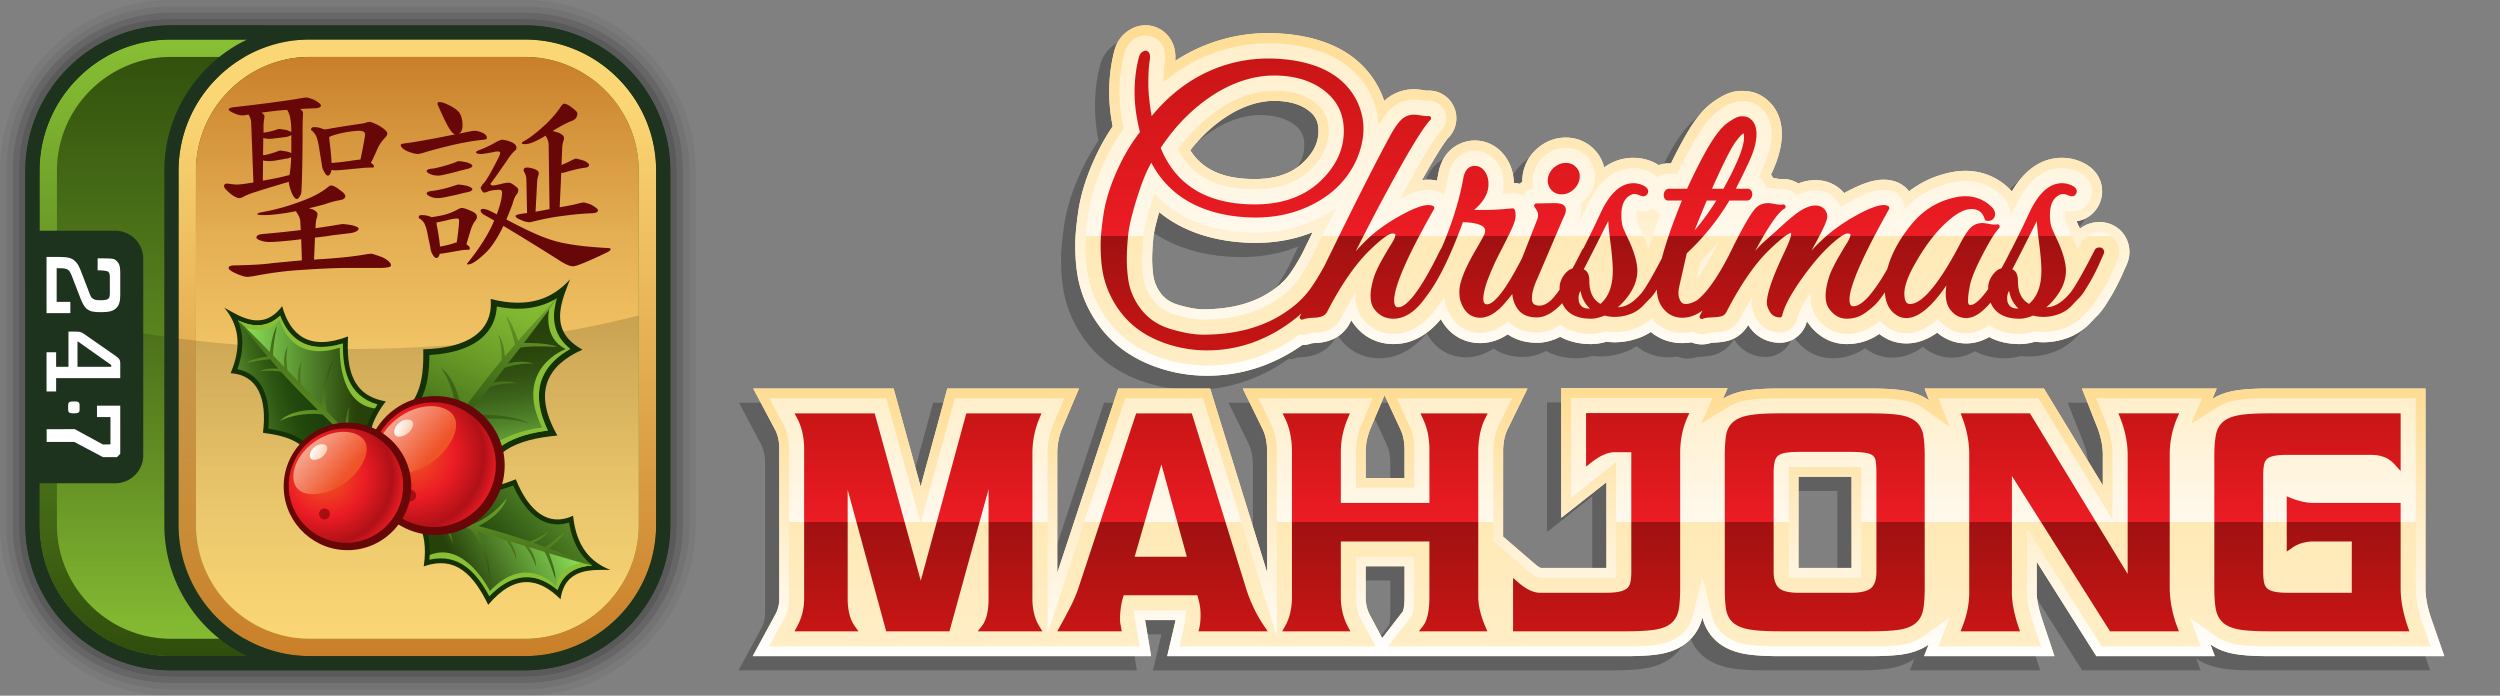 <svg xmlns="http://www.w3.org/2000/svg" width="575" height="160" xmlns:xlink="http://www.w3.org/1999/xlink" viewBox="0 0 575 160" preserveAspectRatio="xMinYMin"><rect x="0" y="0" width="575" height="160" fill="#808080" stroke="none"/><defs><linearGradient id="g" x1="211.921" y1="207.979" x2="163.415" y2="74.71" gradientTransform="rotate(20 307.775 -194.63)" gradientUnits="userSpaceOnUse"><stop offset="0" stop-color="#88bf34"/><stop offset="1" stop-color="#2f4e0c"/></linearGradient><linearGradient id="h" x1="1503.152" y1="212.206" x2="1503.152" y2="70.392" gradientTransform="translate(-1423.152 -61.299)" gradientUnits="userSpaceOnUse"><stop offset="0" stop-color="#2f4e0c"/><stop offset="1" stop-color="#88bf34"/></linearGradient><linearGradient id="i" x1="1519.14" y1="212.206" x2="1519.14" y2="70.392" gradientTransform="translate(-1423.152 -61.299)" gradientUnits="userSpaceOnUse"><stop offset="0" stop-color="#c97f29"/><stop offset=".9" stop-color="#fbd675"/></linearGradient><linearGradient id="j" x1="225.573" y1="198.745" x2="179.806" y2="73.002" gradientTransform="rotate(20 307.775 -194.63)" gradientUnits="userSpaceOnUse"><stop offset=".1" stop-color="#fbd675"/><stop offset=".288" stop-color="#f8d171"/><stop offset=".484" stop-color="#f1c566"/><stop offset=".682" stop-color="#e5b054"/><stop offset=".882" stop-color="#d4933b"/><stop offset="1" stop-color="#c97f29"/></linearGradient><linearGradient id="k" x1="1503.152" y1="208.205" x2="1503.152" y2="133.851" gradientTransform="translate(-1423.152 -61.299)" gradientUnits="userSpaceOnUse"><stop offset="0" stop-opacity="0"/><stop offset="1" stop-opacity=".15"/></linearGradient><linearGradient id="l" x1="-2794.868" y1="702.216" x2="-2771.825" y2="696.042" gradientTransform="rotate(150.961 -1258.852 786.124)" gradientUnits="userSpaceOnUse"><stop offset="0" stop-color="#548627"/><stop offset=".8" stop-color="#1a3e09"/></linearGradient><linearGradient id="a" x1="-2764.907" y1="698.198" x2="-2797.023" y2="698.198" gradientTransform="rotate(150.961 -1258.852 786.124)" gradientUnits="userSpaceOnUse"><stop offset=".15" stop-color="#27410a"/><stop offset="1" stop-color="#92eb5d"/></linearGradient><linearGradient id="b" data-name="GradientFill 2" x1="2504.646" y1="749.746" x2="2487.339" y2="728.011" gradientTransform="scale(1 -1) rotate(27.568 3063.092 -4544.73)" gradientUnits="userSpaceOnUse"><stop offset="0" stop-color="#88bf34"/><stop offset="1" stop-color="#1a3e09"/></linearGradient><linearGradient id="m" x1="-1693.515" y1="-648.954" x2="-1649.106" y2="-619.574" gradientTransform="rotate(81.513 -1201.185 758.86)" gradientUnits="userSpaceOnUse"><stop offset="0" stop-color="#88bf34"/><stop offset=".14" stop-color="#80b631"/><stop offset=".369" stop-color="#6b9d28"/><stop offset=".657" stop-color="#49761b"/><stop offset=".991" stop-color="#1b3f09"/><stop offset="1" stop-color="#1a3e09"/></linearGradient><linearGradient id="n" x1="-1648.12" y1="-638.329" x2="-1687.708" y2="-638.329" gradientTransform="rotate(81.513 -1201.185 758.86)" gradientUnits="userSpaceOnUse"><stop offset="0" stop-color="#92eb5d"/><stop offset=".056" stop-color="#84d652"/><stop offset=".19" stop-color="#68a83c"/><stop offset=".326" stop-color="#50832a"/><stop offset=".46" stop-color="#3e661c"/><stop offset=".593" stop-color="#315112"/><stop offset=".724" stop-color="#29450c"/><stop offset=".85" stop-color="#27410a"/></linearGradient><linearGradient id="o" x1="1450.619" y1="-648.789" x2="1387.223" y2="-606" gradientTransform="scale(-1 1) rotate(-82.983 1057.955 596.598)" gradientUnits="userSpaceOnUse"><stop offset="0" stop-color="#88bf34"/><stop offset=".8" stop-color="#1a3e09"/></linearGradient><linearGradient id="p" x1="178.055" y1="236.51" x2="201.097" y2="230.336" gradientTransform="translate(-121.186 -143.163)" gradientUnits="userSpaceOnUse"><stop offset="0" stop-color="#548627"/><stop offset=".003" stop-color="#538526"/><stop offset=".138" stop-color="#3e6b1b"/><stop offset=".287" stop-color="#2e5713"/><stop offset=".455" stop-color="#22480d"/><stop offset=".66" stop-color="#1c400a"/><stop offset="1" stop-color="#1a3e09"/></linearGradient><linearGradient id="q" x1="208.015" y1="232.491" x2="175.899" y2="232.491" gradientTransform="translate(-121.186 -143.163)" xlink:href="#a"/><linearGradient id="r" data-name="GradientFill 2" x1="-455.347" y1="207.911" x2="-472.654" y2="186.176" gradientTransform="scale(-1 1) rotate(-1.47 -4450.432 -15213.14)" xlink:href="#b"/><linearGradient id="c" data-name="GradientFill 4" x1="-510.489" y1="247.764" x2="-491.257" y2="231.626" gradientTransform="matrix(-1 0 0 1 -410.892 -143.163)" gradientUnits="userSpaceOnUse"><stop offset="0" stop-color="#ef5328"/><stop offset="1" stop-color="#fff"/></linearGradient><linearGradient id="d" data-name="GradientFill 3" x1="-506.967" y1="243.091" x2="-501.895" y2="240.832" gradientTransform="matrix(-1 0 0 1 -410.892 -143.163)" gradientUnits="userSpaceOnUse"><stop offset="0" stop-color="#faba8f"/><stop offset="1" stop-color="#fff"/></linearGradient><linearGradient id="t" data-name="GradientFill 4" x1="-490.353" y1="252.758" x2="-472.69" y2="237.938" xlink:href="#c"/><linearGradient id="u" data-name="GradientFill 3" x1="-487.118" y1="248.466" x2="-482.46" y2="246.392" xlink:href="#d"/><linearGradient id="v" x1="368.546" y1="86.417" x2="368.546" y2="5.82" gradientUnits="userSpaceOnUse"><stop offset="0" stop-color="#ffeec8"/><stop offset=".4" stop-color="#ffe9b6"/><stop offset=".4" stop-color="#fff9ed"/><stop offset="1" stop-color="#ffeec8"/></linearGradient><linearGradient id="e" data-name="New Gradient Swatch 14" x1="368.546" y1="86.417" x2="368.546" y2="5.82" gradientUnits="userSpaceOnUse"><stop offset="0" stop-color="#fff"/><stop offset="1" stop-color="#ffdc92"/></linearGradient><linearGradient id="w" x1="368.546" y1="80.584" x2="368.546" y2="11.652" gradientUnits="userSpaceOnUse"><stop offset="0" stop-color="#c81515"/><stop offset=".383" stop-color="#a01111"/><stop offset=".383" stop-color="#ec1c24"/><stop offset="1" stop-color="#c81515"/></linearGradient><linearGradient id="x" data-name="New Gradient Swatch 13" x1="367.658" y1="89.291" x2="367.658" y2="150.915" gradientUnits="userSpaceOnUse"><stop offset="0" stop-color="#ffeec8"/><stop offset=".5" stop-color="#fff9ed"/><stop offset=".5" stop-color="#ffe9b6"/><stop offset="1" stop-color="#ffeec8"/></linearGradient><linearGradient id="y" data-name="New Gradient Swatch 14" x1="367.658" y1="150.915" x2="367.658" y2="89.291" xlink:href="#e"/><linearGradient id="z" data-name="New Gradient Swatch 15" x1="368.443" y1="145.201" x2="368.443" y2="95.005" gradientUnits="userSpaceOnUse"><stop offset="0" stop-color="#c81515"/><stop offset=".5" stop-color="#a01111"/><stop offset=".5" stop-color="#ec1c24"/><stop offset="1" stop-color="#c81515"/></linearGradient><radialGradient id="f" data-name="GradientFill 6" cx="-505.33" cy="247.864" fx="-505.33" fy="247.864" r="25.614" gradientTransform="matrix(-1 0 0 1 -410.892 -143.163)" gradientUnits="userSpaceOnUse"><stop offset="0" stop-color="#f05a22"/><stop offset=".39" stop-color="#ec1c24"/><stop offset=".66" stop-color="#b01117"/><stop offset=".79" stop-color="#ec1c24"/><stop offset="1" stop-color="#f05a22"/></radialGradient><radialGradient id="s" data-name="GradientFill 6" cx="-485.615" cy="252.849" fx="-485.615" fy="252.849" r="23.523" xlink:href="#f"/></defs><path d="M120.718 0H39.282C17.622 0 0 17.622 0 39.282v81.436C0 142.378 17.622 160 39.282 160h81.436c21.66 0 39.282-17.622 39.282-39.282V39.282C160 17.622 142.378 0 120.718 0Zm37.827 120.718c0 20.858-16.969 37.827-37.827 37.827H39.282c-20.858 0-37.827-16.969-37.827-37.827V39.282c0-20.858 16.969-37.827 37.827-37.827h81.436c20.858 0 37.827 16.969 37.827 37.827v81.436Z" opacity=".05"/><path d="M120.718 1.455H39.282c-20.858 0-37.827 16.969-37.827 37.827v81.436c0 20.858 16.969 37.827 37.827 37.827h81.436c20.858 0 37.827-16.969 37.827-37.827V39.282c0-20.858-16.969-37.827-37.827-37.827Zm36.372 119.263c0 20.056-16.317 36.372-36.372 36.372H39.282c-20.056 0-36.372-16.316-36.372-36.372V39.282C2.91 19.226 19.227 2.91 39.282 2.91h81.436c20.056 0 36.372 16.316 36.372 36.372v81.436Z" opacity=".1"/><path d="M120.718 2.91H39.282C19.226 2.91 2.91 19.226 2.91 39.282v81.436c0 20.056 16.317 36.372 36.372 36.372h81.436c20.056 0 36.372-16.316 36.372-36.372V39.282c0-20.056-16.317-36.372-36.372-36.372Zm34.917 117.808c0 19.253-15.664 34.917-34.917 34.917H39.282c-19.253 0-34.917-15.664-34.917-34.917V39.282c0-19.253 15.664-34.917 34.917-34.917h81.436c19.253 0 34.917 15.664 34.917 34.917v81.436Z" opacity=".2"/><path d="M120.718 4.365H39.282c-19.253 0-34.917 15.664-34.917 34.917v81.436c0 19.253 15.664 34.917 34.917 34.917h81.436c19.253 0 34.917-15.664 34.917-34.917V39.282c0-19.253-15.664-34.917-34.917-34.917Zm33.462 116.353c0 18.451-15.011 33.462-33.462 33.462H39.282c-18.451 0-33.462-15.011-33.462-33.462V39.282C5.82 20.831 20.831 5.82 39.282 5.82h81.436c18.451 0 33.462 15.011 33.462 33.462v81.436Z" opacity=".3"/><path d="m154.179 120.72.003-81.438c0-18.448-15.008-33.46-33.462-33.461l-81.438-.003C20.828 5.817 5.82 20.832 5.821 39.28l-.003 81.438c-.001 18.454 15.014 33.462 33.462 33.461l81.438.003c18.454.001 33.462-15.014 33.461-33.462Z" fill="#1d331d"/><path d="m150.91 120.724.003-81.438c-.004-16.649-13.544-30.189-30.191-30.19l-81.438-.003C22.637 9.092 9.095 22.637 9.094 39.284l-.003 81.438c-.001 16.647 13.544 30.189 30.191 30.19l81.438.003c16.647.001 30.189-13.544 30.19-30.191Z" fill="url(#g)"/><path d="M120.718 9.093H39.282c-16.646 0-30.189 13.543-30.189 30.189v81.436c0 16.646 13.543 30.189 30.189 30.189h81.436c16.646 0 30.189-13.543 30.189-30.189V39.282c0-16.646-13.543-30.189-30.189-30.189Zm26.188 111.625c0 14.404-11.785 26.188-26.188 26.188H39.282a25.999 25.999 0 0 1-14.616-4.488 26.563 26.563 0 0 1-5.574-5.067 26.3 26.3 0 0 1-3.933-6.465 25.942 25.942 0 0 1-2.066-10.168V39.282c0-.9.046-1.79.136-2.668.808-7.897 5.164-14.785 11.436-19.032a26.157 26.157 0 0 1 9.355-3.953 26.007 26.007 0 0 1 5.261-.535h81.436c14.403 0 26.188 11.784 26.188 26.188v81.436Z" fill="url(#h)"/><path d="M120.718 9.093h-49.46c-16.646 0-30.189 13.543-30.189 30.189v81.436c0 16.646 13.543 30.189 30.189 30.189h49.46c16.646 0 30.189-13.543 30.189-30.189V39.282c0-16.646-13.543-30.189-30.189-30.189Zm26.188 111.625c0 14.404-11.785 26.188-26.188 26.188h-49.46a25.999 25.999 0 0 1-14.616-4.488 26.563 26.563 0 0 1-5.574-5.067 26.3 26.3 0 0 1-3.933-6.465 25.942 25.942 0 0 1-2.066-10.168V39.282c0-.9.046-1.79.136-2.668.808-7.897 5.164-14.785 11.436-19.032a26.157 26.157 0 0 1 9.355-3.953 26.007 26.007 0 0 1 5.261-.535h49.46c14.403 0 26.188 11.784 26.188 26.188v81.436Z" fill="url(#i)"/><path d="M120.718 13.094h-49.46a26.01 26.01 0 0 0-14.616 4.488c-6.272 4.246-10.628 11.134-11.436 19.032-.09.878-.136 1.767-.136 2.668v81.436c0 3.601.737 7.038 2.066 10.168a26.27 26.27 0 0 0 3.933 6.465 26.553 26.553 0 0 0 5.574 5.067 25.994 25.994 0 0 0 14.616 4.488h49.46c14.403 0 26.188-11.784 26.188-26.188V39.282c0-14.404-11.785-26.188-26.188-26.188Z" fill="url(#j)"/><path d="M80.001 80.275c-25.106 0-48.27-2.874-66.907-7.722v48.166c0 3.601.737 7.038 2.066 10.168a26.3 26.3 0 0 0 3.933 6.465 26.538 26.538 0 0 0 5.573 5.066 25.994 25.994 0 0 0 14.616 4.488h81.436c14.403 0 26.188-11.784 26.188-26.188V72.553c-18.637 4.848-41.8 7.722-66.905 7.722Z" fill="url(#k)"/><path d="M120.718 5.82H39.282C20.831 5.82 5.82 20.831 5.82 39.282v81.436c0 18.451 15.011 33.462 33.462 33.462h81.436c18.451 0 33.462-15.011 33.462-33.462V39.282c0-18.451-15.011-33.462-33.462-33.462ZM39.282 150.907c-16.646 0-30.189-13.543-30.189-30.189v-9.568h17.418a6.436 6.436 0 0 0 6.434-6.434V59.508a6.434 6.434 0 0 0-6.434-6.435H9.093V39.282c0-16.646 13.543-30.189 30.189-30.189h17.551c-11.25 5.397-19.037 16.9-19.037 30.189v81.436c0 13.289 7.787 24.791 19.037 30.189H39.282Zm111.625-30.189c0 16.646-13.543 30.189-30.189 30.189h-49.46c-16.646 0-30.189-13.543-30.189-30.189V39.282c0-16.646 13.543-30.189 30.189-30.189h49.46c16.646 0 30.189 13.543 30.189 30.189v81.436Z" fill="#1d331d"/><path d="M19.981 71.051c-.605-.452-1.039-1.325-1.551-2.625l-1.961-5.094c-.146-.374-.41-.874-.65-1.123-.342-.348-.799-.526-2.088-.526h-.701v7.744h3.148v2.595h-5.474V59.089h2.664c2.423 0 3.223.273 4.019 1.098.466.474.8 1.048 1.262 2.247l1.988 5.169c.293.772.532.973.77 1.122.319.2.583.326 1.751.326 1.11 0 1.571-.147 1.811-.402.147-.144.293-.448.293-1.096v-3.845c0-.749-.146-.973-.315-1.147-.167-.177-.505-.351-2.493-.399v-2.751c2.834.054 3.689-.108 4.394.616.508.523.811 1.132.811 2.582v5.294c0 1.526-.314 2.325-.844 2.873-.707.725-1.575 1.024-3.537 1.024-1.844 0-2.499-.149-3.297-.747Zm7.678 12.445v3.472h-14.75v3.07h-2.206v-9.013h2.206v3.345h2.837v-8.107l2.006.015c.631 0 1.038.149 1.649.574l7.244 5.046c.725.499 1.014.874 1.014 1.598Zm-2.083.447-7.75-5.467v5.893h7.75v-.427Zm-9.734 8.651c-.137.147-.17.303-.17.625v.958c0 .321.033.478.17.625.161.186.375.264 1.147.264.77 0 .981-.078 1.147-.264.131-.147.167-.303.167-.625v-.958c0-.321-.036-.478-.167-.625-.167-.186-.377-.264-1.147-.264-.772 0-.987.078-1.147.264Zm-5.111 9.05 6.333-.006 6.614 3.496h3.231l.748-.769V93.311h-5.35v2.622h3.1v6.269l-1.729.033-6.484-3.529-6.464.006v2.932Z" fill="#fff"/><path d="M140.4 131.084c-4.334-.01-10.439-.541-11.48 6.757-4.913-4.973-10.507-6.004-16.63 1.27-3.233-6.598-7.309-11.485-14.831-8.84 1.305-8.805-2.231-13.107-8.116-14.79 6.185.201 12.32-.981 13.986-6.378 5.286 4.094 9.552 3.424 15.312 1.135 2.988 7.45 7.579 11.023 13.164 8.378.771 7.247 4.113 10.724 8.596 12.468Z" fill="#153107" fill-rule="evenodd"/><path d="M136.229 130.033c-2.866-2.223-4.631-5.481-5.346-9.849-1.914.606-3.769.564-5.532-.127-2.872-1.125-5.39-4.013-7.322-8.382-5.24 1.946-9.437 2.337-14.194-.827-.806 1.608-2.068 2.895-3.765 3.837-1.619.899-3.6 1.481-5.99 1.755s42.15 13.592 42.15 13.592Z" fill="url(#l)"/><path d="M98.769 128.724c7.007-1.589 11.039 3.297 13.777 8.422 1.28-1.333 2.579-2.369 3.877-3.089 3.939-2.187 7.912-1.632 11.832 1.645.654-2.032 1.833-3.53 3.522-4.468 1.359-.755 2.917-1.072 4.452-1.2l-42.15-13.592c3.595 2.523 5.167 6.634 4.69 12.282Z" fill="url(#a)"/><path d="M127.921 134.879s-6.8-7.859-15.23 1.059c0 0-5.748-11.621-13.855-8.288-.014.352-.035.709-.066 1.074 7.007-1.589 11.039 3.297 13.777 8.422 1.28-1.333 2.579-2.369 3.877-3.089 3.939-2.187 7.912-1.632 11.832 1.645.654-2.032 1.833-3.53 3.522-4.468 1.359-.755 2.917-1.072 4.452-1.2l-2.104-.678c-1.242.222-5.709 1.113-6.204 5.524Z" fill="#88bf34"/><path d="M126.218 126.145c1.319-1.043 2.949-2.483 3.6-3.719-1.124.963-2.866 2.416-4.429 3.397-.903-.33-1.789-.67-2.711-.991 1.03-.42 2.605-1.335 3.507-2.633-1.207.985-2.978 1.885-4.373 2.331-3.829-1.327-7.776-2.474-11.723-3.573 2.569-1.176 5.713-3.691 6.46-6.462-1.401 2.24-4.777 4.9-7.889 6.076-1.917-.509-3.824-1.046-5.722-1.565 1.313-.331 3.456-1.285 4.794-2.834-1.812 1.183-4.451 2.136-6.251 2.438a192.257 192.257 0 0 1-7.416-2.19c2.14.983 4.325 1.87 6.574 2.701 1.248 1.306 2.847 3.962 3.512 6.184-.023-2.347-1.441-4.837-2.223-5.702 2.09.748 4.206 1.46 6.359 2.151 2.48 2.808 4.3 9.051 4.265 11.829.526-3.6-1.459-9.615-2.733-11.332 2.191.673 4.372 1.326 6.562 1.999.917 1.124 1.921 2.912 2.397 4.456-.038-1.607-.843-3.285-1.477-4.183l3.357 1.007c.973 1.096 2.13 3.086 2.636 4.779-.022-1.804-1.037-3.703-1.686-4.495 1.203.362 2.416.742 3.6 1.115 1.05 1.739 1.988 4.621 2.553 6.379.063-1.684-.844-4.37-1.491-6.061 0 0 9.087 2.744 9.955 2.786 0 0-9.573-3.887-10.011-3.888Z" fill="url(#b)" fill-rule="evenodd"/><path data-name="leaf_outline" d="M131.118 64.232c-1.904 5-5.187 11.821 2.856 16.184-7.935 3.52-11.577 9.535-5.78 19.755-9.093.877-16.563 3.469-16.767 13.301-9.683-5.319-16.235-3.098-20.763 2.969 2.933-7.056 4.236-14.652-1.321-18.914 7.075-4.332 8.157-9.549 8.006-17.191 9.979-.225 16.143-3.98 15.501-11.575 8.774 2.247 14.282-.107 18.269-4.529Z" fill="#153107" fill-rule="evenodd"/><path data-name="leaf_left" d="M128.074 68.593c-3.839 2.347-8.403 2.975-13.801 1.91-.13 2.473-.989 4.597-2.563 6.334-2.564 2.83-7.026 4.487-12.955 4.827-.021 6.894-1.399 11.91-7.159 16.034 1.52 1.627 2.468 3.641 2.824 6.01.34 2.259.153 4.798-.572 7.677s34.224-42.793 34.224-42.793Z" fill="url(#m)"/><path data-name="leaf_right" d="M110.197 111.288c1.209-8.78 8.657-11.321 15.82-12.264-.993-2.055-1.632-4.004-1.905-5.815-.827-5.495 1.553-9.844 7.08-12.953-2.08-1.635-3.31-3.646-3.665-6.001-.285-1.896.026-3.832.546-5.661l-34.224 42.793c4.508-3.059 9.98-3.095 16.348-.098Z" fill="url(#n)"/><path data-name="leaf_accent" d="M130.089 80.287s-12.119 4.451-5.415 18.047c0 0-16.04 1.607-15.698 12.413.403.168.81.348 1.221.541 1.209-8.78 8.657-11.321 15.82-12.264-.993-2.055-1.632-4.004-1.905-5.815-.827-5.495 1.553-9.844 7.08-12.953-2.08-1.635-3.31-3.646-3.665-6.001-.285-1.896.026-3.832.546-5.661l-1.709 2.136c-.284 1.531-1.197 7.075 3.724 9.557Z" fill="#88bf34"/><path data-name="leaf_midrib" d="M119.177 78.471c-.639-1.975-1.604-4.48-2.759-5.768.631 1.715 1.561 4.356 2.022 6.586-.779.9-1.561 1.776-2.337 2.701-.039-1.372-.417-3.586-1.535-5.19.62 1.821.895 4.255.806 6.059-3.217 3.848-6.275 7.909-9.278 11.991-.248-3.476-1.803-8.196-4.703-10.259 1.997 2.588 3.62 7.638 3.631 11.741-1.43 1.993-2.888 3.963-4.319 5.93.188-1.659.013-4.547-1.206-6.764.586 2.605.544 6.065.111 8.274-1.926 2.625-3.836 5.17-5.787 7.617a114.17 114.17 0 0 0 6.014-6.423c2.065-.875 5.855-1.573 8.734-1.379-2.743-.989-6.261-.43-7.609.099a247.251 247.251 0 0 0 5.28-6.413c4.352-1.648 12.416-1.047 15.635.196-3.962-2.166-11.833-2.478-14.388-1.75 1.739-2.239 3.453-4.474 5.192-6.713 1.709-.572 4.229-.958 6.234-.84-1.888-.652-4.193-.449-5.515-.105l2.638-3.44c1.701-.649 4.523-1.124 6.715-.975-2.11-.756-4.764-.406-5.97.001a390.912 390.912 0 0 1 2.87-3.675c2.483-.46 6.248-.295 8.542-.187-1.933-.802-5.457-.917-7.708-.902 0 0 7.162-9.306 7.589-10.291 0 0-8.705 9.373-8.896 9.878Z" fill="url(#o)" fill-rule="evenodd"/><path data-name="leaf_outline" d="M51.577 70.757c3.784 2.113 8.864 5.54 13.317-.335 1.881 6.733 6.272 10.35 15.156 6.961-.376 7.338.816 13.589 8.676 14.928-5.415 7.065-4.411 12.542-.083 16.87-5.31-3.178-11.247-5.122-15.324-1.212-2.634-6.146-6.689-7.631-12.836-8.425 1.004-7.964-1.276-13.316-7.442-13.714 2.843-6.71 1.61-11.373-1.463-15.073Z" fill="#153107" fill-rule="evenodd"/><path data-name="leaf_left" d="M54.713 73.7c1.427 3.335 1.388 7.04-.106 11.206 1.967.4 3.569 1.336 4.775 2.796 1.965 2.378 2.765 6.125 2.333 10.882 5.526.842 9.385 2.538 12.008 7.613 1.485-1.015 3.213-1.527 5.155-1.527 1.852 0 3.866.452 6.089 1.373S54.713 73.7 54.713 73.7Z" fill="url(#p)"/><path data-name="leaf_right" d="M86.829 93.028c-6.897-2.012-8.051-8.241-7.957-14.051-1.766.544-3.405.819-4.889.819-4.505 0-7.709-2.414-9.547-7.181-1.558 1.459-3.316 2.197-5.247 2.197-1.555 0-3.07-.479-4.475-1.112l30.254 32.343c-1.918-3.951-1.297-8.309 1.862-13.015Z" fill="url(#q)"/><path data-name="leaf_accent" d="M64.329 73.496s2.13 10.172 13.83 6.467c0 0-.615 12.95 8.091 13.971.183-.301.375-.603.579-.907-6.897-2.012-8.051-8.241-7.957-14.051-1.766.544-3.405.819-4.889.819-4.505 0-7.709-2.414-9.547-7.181-1.558 1.459-3.316 2.197-5.247 2.197-1.555 0-3.07-.479-4.475-1.112l1.51 1.615c1.194.409 5.531 1.798 8.106-1.818Z" fill="#88bf34"/><path data-name="leaf_midrib" d="M61.578 81.958c-1.659.272-3.783.739-4.953 1.504 1.45-.296 3.678-.721 5.521-.82.629.727 1.239 1.454 1.889 2.182-1.105-.133-2.925-.098-4.344.6 1.534-.275 3.519-.203 4.954.084 2.704 3.019 5.598 5.937 8.514 8.814-2.817-.219-6.786.454-8.785 2.513 2.312-1.279 6.555-1.965 9.846-1.483 1.428 1.376 2.835 2.771 4.243 4.145-1.308-.348-3.645-.555-5.567.15 2.159-.154 4.928.293 6.648.902a191.43 191.43 0 0 1 5.421 5.515 92.246 92.246 0 0 0-4.437-5.552c-.457-1.748-.566-4.846-.069-7.112-1.119 2.063-1.088 4.928-.824 6.064a198.695 198.695 0 0 0-4.516-4.967c-.805-3.659.634-10.001 2.013-12.412-2.207 2.892-3.392 9.115-3.111 11.234-1.589-1.651-3.178-3.282-4.767-4.933-.256-1.428-.266-3.478.067-5.059-.747 1.424-.858 3.282-.739 4.374l-2.446-2.51c-.318-1.431-.364-3.732.015-5.457-.856 1.588-.891 3.741-.707 4.749a312.225 312.225 0 0 1-2.607-2.722c-.074-2.03.505-5.005.864-6.816-.873 1.442-1.383 4.231-1.638 6.023 0 0-6.613-6.81-7.351-7.268 0 0 6.483 8.045 6.865 8.258Z" fill="url(#r)" fill-rule="evenodd"/><g fill-rule="evenodd"><path d="M99.375 91.109c8.786-.397 16.29 6.456 16.686 15.241.396 8.786-6.455 16.291-15.241 16.687-8.786.396-16.29-6.455-16.686-15.242-.396-8.785 6.456-16.291 15.241-16.686Z" fill="#680707"/><path d="M99.062 92.559c7.882-.356 14.613 5.792 14.969 13.671.355 7.882-5.791 14.614-13.672 14.969-7.882.355-14.613-5.792-14.969-13.671-.355-7.882 5.791-14.614 13.672-14.969Z" fill="url(#f)"/><path d="M91.955 95.842c3.763-2.593 8.153-3.114 10.912-1.547 4.411 2.488.983 8.906-3.658 12.104-4.641 3.199-11.854 4.097-12.606-.899-.46-3.136 1.589-7.065 5.352-9.658Z" fill="url(#c)"/><path d="M91.85 97.222c.857-.691 1.923-.899 2.634-.565 1.108.543.376 2.152-.69 3.01-1.087.857-2.822 1.192-3.094 0-.167-.774.272-1.756 1.15-2.445Z" fill="url(#d)"/><path d="M94.755 112.691a1.398 1.398 0 0 0-1.714.9 1.376 1.376 0 0 0 .899 1.694 1.346 1.346 0 0 0 1.693-.879 1.369 1.369 0 0 0-.878-1.715Z" fill="#a60e13"/></g><g fill-rule="evenodd"><path data-name="cherry_outline" d="M79.257 97.205c8.069-.364 14.96 5.929 15.324 13.997.364 8.069-5.928 14.961-13.997 15.325-8.069.363-14.96-5.928-15.324-13.998-.364-8.068 5.929-14.961 13.997-15.324Z" fill="#680707"/><path data-name="cherry_fill" d="M78.969 98.536c7.238-.327 13.42 5.319 13.747 12.555.326 7.238-5.318 13.421-12.556 13.747-7.238.326-13.42-5.319-13.747-12.555-.326-7.238 5.318-13.421 12.556-13.747Z" fill="url(#s)"/><path data-name="cherry_shine_2" d="M72.442 101.551c3.456-2.381 7.487-2.86 10.021-1.421 4.051 2.285.902 8.179-3.359 11.116-4.262 2.938-10.886 3.763-11.577-.826-.422-2.88 1.459-6.488 4.915-8.869Z" fill="url(#t)"/><path data-name="cherry_shine_1" d="M72.346 102.818c.787-.634 1.766-.826 2.419-.519 1.017.499.345 1.977-.634 2.764-.998.787-2.592 1.095-2.841 0-.153-.711.25-1.612 1.056-2.246Z" fill="url(#u)"/><path data-name="cherry_detail" d="M75.014 117.024a1.284 1.284 0 0 0-1.574.827 1.263 1.263 0 0 0 .826 1.555 1.236 1.236 0 0 0 1.555-.807 1.257 1.257 0 0 0-.807-1.575Z" fill="#a60e13"/></g><path d="M70.543 22.424c.174 0 .703.159 1.584.475 1.127.598 1.691 1.057 1.691 1.375-.036.388-.511.598-1.426.634-1.057.035-2.184.087-3.382.158.458.281.688.634.688 1.057a74.056 74.056 0 0 0-.105 3.75c0 4.404-.054 8.276-.159 11.622-.036 1.374-.089 2.376-.159 3.012-.352.843-.687 1.266-1.004 1.266-.352 0-.739-.457-1.162-1.374-.422-1.091-.652-1.954-.687-2.587-4.72 1.407-7.078 2.13-7.078 2.164-1.127.317-2.148.69-3.065 1.111-.493.316-.897.475-1.214.475-.529 0-1.215-.334-2.059-1.003-.986-.848-1.479-1.41-1.479-1.691 0-.424.21-.636.633-.636.212 0 .564.038 1.057.107.634.071 1.037.105 1.214.105.424 0 1.163-.069 2.219-.212a35.292 35.292 0 0 1 1.638-.265l-.529-13.942c-.035-.424-.176-.882-.422-1.377a1.268 1.268 0 0 1-.158-.314.502.502 0 0 1-.21.053c-.6.105-.971.158-1.109.158-.67 0-1.356-.177-2.062-.529-.809-.316-1.214-.618-1.214-.899 0-.14.283-.281.845-.421 5.917-.669 10.795-1.303 14.634-1.903 1.338-.245 2.166-.37 2.483-.37Zm5.546 20.233c.528 0 1.251.371 2.166 1.108.774.529 1.162.987 1.162 1.375 0 .457-.422.759-1.269.897a20.307 20.307 0 0 0-3.328.897 51.801 51.801 0 0 1-3.75.953c.245.104.529.194.846.262.739.353 1.108.723 1.108 1.111 0 .317-.071.651-.212 1.004a7.944 7.944 0 0 0-.21 1.688l-.051.532c1.302-.176 2.605-.373 3.908-.583 1.443-.247 2.219-.37 2.324-.37.352 0 1.075.089 2.167.265 1.019.281 1.53.529 1.53.741 0 .457-.547.809-1.635 1.054a943.73 943.73 0 0 1-4.491.531c-.67.14-1.972.317-3.91.528l-.212 5.07a48.766 48.766 0 0 1 2.273-.158c4.049-.28 7.13-.613 9.244-1.003.915-.143 1.461-.21 1.638-.21.21 0 1.09.281 2.641.845 1.267.669 1.901 1.283 1.901 1.847 0 .388-.899.582-2.693.582h-7.079c-2.748 0-6.409.158-10.987.475-3.17.176-6.622.616-10.353 1.32-.986.177-1.62.265-1.903.265-.564 0-1.41-.245-2.536-.74-1.197-.526-1.796-.968-1.796-1.32 0-.352.406-.547 1.214-.582 4.051-.071 7.009-.245 8.877-.528 2.146-.21 4.399-.422 6.761-.634l-.159-4.859-1.689.211c-2.572.283-4.404.424-5.495.424-.81 0-1.461-.087-1.954-.265-.776-.245-1.162-.493-1.162-.74 0-.495.546-.774 1.637-.846 2.887-.245 5.74-.546 8.558-.896l-.105-2.008c-.036-.531-.247-1.111-.634-1.744a4.254 4.254 0 0 1-.37-.582c-.6.107-1.145.212-1.638.317-2.465.389-4.332.582-5.599.582-1.093 0-1.637-.072-1.637-.212 0-.176.281-.317.845-.422 3.486-.598 7.007-1.619 10.563-3.065 1.762-.703 3.311-1.565 4.65-2.587.386-.352.667-.529.845-.529ZM60.611 30.504c.141 0 .283-.014.424-.051.914-.14 1.813-.37 2.693-.685.246-.072.386-.107.422-.107.281 0 .879.087 1.796.265.529.176.881.335 1.057.475 0-2.043-.212-3.555-.633-4.544a11.036 11.036 0 0 1-.319-.58c-.669.036-1.356.09-2.059.158a89.65 89.65 0 0 0-3.857.477c.457.283.687.562.687.845 0 .281-.035.564-.107.846a12.08 12.08 0 0 0-.105 1.423v1.479Zm-.158 11.043c2.605-.457 4.544-.863 5.809-1.216.141-.035.247-.053.319-.053.21-1.267.334-2.516.37-3.75v-.37c-.246.141-.564.247-.951.319a5.397 5.397 0 0 0-.95.156c-.248.036-.864.143-1.85.317-.526.071-.897.107-1.109.107-.667 0-1.196-.054-1.584-.161l-.053 4.65Zm.053-5.863c.177 0 .352-.018.529-.053a19.213 19.213 0 0 0 2.853-.845c.28-.107.439-.159.475-.159.281 0 .881.089 1.795.265.352.107.634.21.846.317v-4.174c-.247.212-.652.371-1.215.477-.353.034-.652.069-.899.105-.246.035-.828.105-1.744.212-.495.069-.845.104-1.057.104-.667 0-1.18-.069-1.532-.21l-.053 3.962Zm11.674-6.445c.705 0 1.303.107 1.796.319.246.07.457.138.634.21a9.68 9.68 0 0 0 1.425-.21c1.586-.283 3.927-.652 7.028-1.111.457-.035.896-.14 1.32-.317.316-.072.508-.104.582-.104.35 0 1.108.298 2.271.896 1.233.774 1.849 1.356 1.849 1.742 0 .284-.141.583-.422.899-.951.987-1.638 2.044-2.061 3.17l-.897 1.954a7.956 7.956 0 0 1-.422.74c.491.319.739.616.739.899 0 .143-.125.212-.37.212-1.022 0-1.975.051-2.853.156l-3.962.371c-.74.071-1.303.107-1.692.107-.35 0-.649-.036-.896-.107a2.223 2.223 0 0 1-.213.74c-.174.388-.37.58-.58.58-.283 0-.529-.21-.74-.633-.422-.598-.652-1.215-.687-1.849l-.475-2.904c-.212-1.48-.422-2.519-.634-3.117-.14-.6-.494-1.18-1.057-1.744-.21-.141-.316-.23-.316-.265 0-.422.211-.634.633-.634Zm4.069 8.24a58.609 58.609 0 0 0 4.965-.582 60.339 60.339 0 0 1 1.691-.21c.174-.74.403-1.883.686-3.433.246-1.233.37-2.025.37-2.378 0-.528-.493-.792-1.479-.792-.526 0-1.372.087-2.534.265-1.305.21-2.573.528-3.803.951a.703.703 0 0 1-.424.159c0 .281.018.562.053.843.281 2.255.44 3.98.476 5.176Zm24.792-13.997c.459 0 .951.122 1.48.368 1.336.562 2.324 1.181 2.958 1.85.598.74.899 1.778.899 3.114 0 1.058-.301 1.711-.899 1.955.316-.069.633-.14.95-.212 1.551-.316 2.43-.475 2.641-.475.6 0 1.285.177 2.061.528.564.317.845.688.845 1.111 0 .247-.281.388-.845.421-3.487.353-7.801 1.27-12.943 2.749-1.093.353-1.796.527-2.112.527-.565 0-1.444-.246-2.642-.739-.845-.493-1.267-.932-1.267-1.32 0-.176.281-.301.846-.37 2.498-.317 6.426-1.022 11.778-2.115h-.051c-.319 0-.652-.245-1.004-.738-.67-.881-1.62-2.746-2.853-5.6-.177-.283-.265-.509-.265-.687.035-.246.174-.368.422-.368Zm-4.119 25.989c.669 0 1.267.087 1.796.263.212.071.386.143.527.212a31.893 31.893 0 0 0 2.695-.475 13.176 13.176 0 0 0 3.275-1.27c.422-.243.758-.367 1.003-.367.495 0 1.356.299 2.59.897.598.316.896.706.896 1.162 0 .316-.176.669-.526 1.057-.388.565-.723 1.303-1.004 2.218l-.899 3.012c.529.352.794.651.794.897 0 .21-.087.334-.265.368-.81 0-1.551.072-2.218.212l-3.063.529c-.565.105-.987.159-1.269.159h-.105a1.92 1.92 0 0 1-.159.473c-.176.352-.37.529-.58.529-.283 0-.547-.212-.794-.634a3.539 3.539 0 0 1-.634-1.849l-.528-2.429c-.212-1.269-.44-2.149-.687-2.642-.141-.528-.528-1.021-1.162-1.479-.212-.107-.317-.176-.317-.212 0-.422.21-.633.634-.633Zm8.451-12.413c.317 0 .969.089 1.955.265.879.316 1.32.58 1.32.79 0 .355-.547.634-1.638.846l-1.478.37c-.389.14-1.357.388-2.905.74-.845.21-1.444.316-1.796.316-.705 0-1.251-.087-1.638-.263-.705-.246-1.057-.509-1.057-.792 0-.317.546-.511 1.638-.582a35.68 35.68 0 0 0 4.861-1.374c.457-.21.703-.316.738-.316Zm0 5.387c.317 0 .969.089 1.955.265.879.281 1.32.547 1.32.792 0 .353-.547.618-1.638.792l-1.478.373c-.389.104-1.357.314-2.905.631-.845.177-1.444.265-1.796.265-.705 0-1.251-.087-1.638-.265-.705-.281-1.057-.546-1.057-.791 0-.352.546-.565 1.638-.636a30.583 30.583 0 0 0 4.861-1.215c.457-.14.703-.212.738-.212Zm-4.172 14.262a22.722 22.722 0 0 0 2.958-.684c.35-.143.651-.231.897-.268v-.104c.177-1.093.299-2.043.37-2.853.107-.848.159-1.55.159-2.113 0-.281-.141-.422-.424-.422-.564 0-1.32.123-2.27.37a38.18 38.18 0 0 1-2.483.529c0 .386.053.776.158 1.162.35 1.936.564 3.399.634 4.383Zm14.262-24.564c.562 0 1.32.197 2.271.582.705.353 1.057.776 1.057 1.269 0 .316-.194.6-.58.845-.6.634-1.127 1.321-1.586 2.059-2.466 3.559-3.732 5.336-3.804 5.336 0 .284.194.424.583.424.245 0 .966-.14 2.164-.424.529-.138.986-.212 1.374-.212.422 0 .932.249 1.532.742.493.352.741.651.741.896 0 .46-.159.848-.475 1.163-.282.353-.565 1.04-.846 2.059a109.697 109.697 0 0 1-1.426 3.592c4.47 2.396 7.924 3.964 10.353 4.702 2.748.915 6.938 1.532 12.573 1.849.705 0 1.057.087 1.057.264 0 .247-.301.511-.899.792-4.404 2.113-6.991 3.168-7.765 3.168s-1.939-.526-3.487-1.584c-5.213-3.274-9.385-5.845-12.52-7.714-1.302 2.749-2.657 4.808-4.067 6.183-1.867 1.796-3.221 2.693-4.067 2.693-.141 0-.211-.071-.211-.212 2.853-3.485 4.93-6.777 6.233-9.878a48.12 48.12 0 0 0-2.324-1.32c-.529-.317-.794-.652-.794-1.004 0-.245.194-.371.582-.371.529 0 1.374.319 2.536.951.212.107.404.212.582.319.809-2.148 1.214-3.822 1.214-5.02 0-.422-.194-.634-.582-.634-.951 0-1.778.105-2.482.317-.424.212-.776.317-1.057.317-.177 0-.353-.158-.529-.475-.176-.245-.264-.493-.264-.738.034 0 .194-.247.476-.741.457-.245 1.479-1.901 3.063-4.966.634-1.195.951-1.918.951-2.164 0-.246-.194-.371-.582-.371-.283 0-.634.054-1.055.161-1.515.278-2.414.421-2.695.421-.81 0-1.216-.143-1.216-.421 0-.143.247-.301.74-.478a24.11 24.11 0 0 0 3.964-1.901c.667-.317 1.09-.477 1.267-.477Zm14.263-8.293c.493 0 1.162.352 2.008 1.058.705.49 1.057.897 1.057 1.215 0 .703-.337 1.233-1.004 1.584-1.057.35-2.624 1.162-4.702 2.43.493.105 1.022.263 1.584.473.705.353 1.057.723 1.057 1.111 0 .283-.071.58-.21.897-.141.6-.212 1.129-.212 1.586l-.159 3.752a28.102 28.102 0 0 0 2.378-1.111c.529-.245.827-.368.899-.368.21 0 .879.176 2.008.526.703.388 1.055.688 1.055.899 0 .316-.211.528-.634.634-1.02.104-2.36.388-4.015.845-.846.245-1.285.37-1.32.37h-.422l-.37 7.924c1.231-.212 2.358-.422 3.379-.634 1.163-.317 1.885-.475 2.167-.475.174 0 .721.158 1.637.475 1.091.6 1.638 1.055 1.638 1.374-.038.388-.509.6-1.428.633-2.077.072-4.49.299-7.236.687-1.514.176-3.54.565-6.074 1.163-.529.14-.846.21-.951.21-.67 0-1.356-.177-2.061-.528-.812-.317-1.215-.618-1.215-.899 0-.14.281-.282.845-.422a33.353 33.353 0 0 1 1.796-.264l-.158-7.975c-.036-.425-.177-.863-.424-1.321-.14-.245-.21-.422-.21-.528 0-.424.281-.634.845-.634.493 0 1.109.141 1.849.422.529.247.792.51.792.792 0 .248-.053.511-.158.791-.141.496-.212.918-.212 1.27l-.37 6.867a66.784 66.784 0 0 0 3.222-.583l-.212-14.946c-.034-.495-.192-1.022-.475-1.587a8.453 8.453 0 0 1-.264-.368 8.257 8.257 0 0 0-.37.265c-1.936 1.127-3.346 1.691-4.227 1.691-.562 0-.845-.072-.845-.213 0-.176.265-.386.794-.634 1.269-.74 2.817-1.954 4.648-3.645 1.586-1.514 2.818-2.976 3.697-4.383.283-.283.477-.424.582-.424Z" fill="#680707"/><path d="M479.614 54.349c-.186 0-.36.006-.53.019a6.897 6.897 0 0 0-3.952 1.509c-.284-.603-.55-1.179-.796-1.722 2.34-.351 4.315-1.854 5.297-4.096 1.351-3.093.473-7.304-3.815-9.373a11.07 11.07 0 0 0-4.828-1.12c-5.534 0-9.208 3.807-11.524 7.73a10.514 10.514 0 0 0-.224-.256 5.467 5.467 0 0 0-.196-.206c-2.796-2.794-6.35-4.271-10.278-4.271-1.409 0-2.868.194-4.337.576-3.189.783-6.07 2.17-8.606 4.138a6.368 6.368 0 0 0-2.247-1.866c-1.086-.54-2.291-.814-3.58-.814-2.429 0-5.217.938-9.037 3.041l-.078.043c-1.578-1.885-3.939-2.986-6.61-2.986-1.283 0-2.6.26-3.931.775a6.37 6.37 0 0 0-4.13-.989l-.045-.008a27.953 27.953 0 0 0-1.577-.253 7.115 7.115 0 0 0-.535-.783l.169-.359c1.546-3.296 2.33-6.315 2.33-8.974 0-5.956-3.761-8.398-5.378-9.171a5.363 5.363 0 0 0-.367-.16c-1.029-.408-2.168-.598-3.584-.598-2.029 0-3.974.768-6.504 2.567-2.094 1.49-4.027 3.823-6.084 7.341-1.128 1.929-2.328 4.198-3.575 6.759h-.467c-.811 0-1.603.138-2.349.407a9.03 9.03 0 0 0-1.006-.563 11.071 11.071 0 0 0-4.829-1.12c-2.651 0-4.875.874-6.728 2.215a8.747 8.747 0 0 0-1.96-3.795c-1.735-1.983-4.169-3.075-6.854-3.075-2.376 0-4.613.842-6.469 2.434-1.818 1.556-2.997 3.609-3.406 5.935a6.026 6.026 0 0 0-.048.324 9.952 9.952 0 0 0-.065 1.498 6.371 6.371 0 0 0-.66.447 6.347 6.347 0 0 0-1.312-.195 11.263 11.263 0 0 0-.593-3.445c-1.395-3.899-4.611-6.322-8.394-6.322-3.184 0-7.281 1.962-8.351 7.491l-.018.1a52.442 52.442 0 0 1-.317 1.642 8.677 8.677 0 0 0-1.974-.224c-.48 0-.969.035-1.475.106 4.404-7.862 5.863-9.547 6.123-9.816a6.373 6.373 0 0 0 1.12-7.266 6.328 6.328 0 0 0-6.134-3.506 8.236 8.236 0 0 1-.375-.051c-1.246-.193-1.939-.264-2.562-.264-2.591 0-4.955.927-6.849 2.685a21.45 21.45 0 0 0-1.33-3.106l-.023-.043c-3.739-6.994-10.647-11.094-20.532-12.186a44.816 44.816 0 0 0-4.751-.264 38.97 38.97 0 0 0-21.439 6.382c.126-1.45.031-3.784-1.675-5.792a6.805 6.805 0 0 0-5.192-2.393c-1.545 0-3.021.538-4.389 1.599-1.349 1.054-2.296 2.535-2.745 4.29-.783 2.964-1.181 6.167-1.181 9.521 0 2.459.269 5.092.8 7.841-1.663 2.44-3.149 5.133-4.424 8.019-1.746 3.948-2.902 7.724-3.436 11.223-.497 3.258-.749 5.981-.749 8.092 0 2.075.12 4.025.356 5.795.582 4.528 2.269 8.76 5.012 12.566 2.802 3.891 6.578 6.869 11.223 8.852a34.782 34.782 0 0 0 13.722 2.8c7.802 0 15.138-2.354 21.805-6.998l.086-.06a6.312 6.312 0 0 0 2.144-.388c.132-.017.334-.041.623-.065 5.382-.097 7.525-3.249 8.209-4.637.105-.204.211-.407.317-.608.127.219.263.432.407.64l.046.065c2.194 3.074 5.473 4.768 9.232 4.768 4.073 0 7.732-1.924 10.899-5.724 1.912 3.483 5.166 5.499 9.071 5.499 2.189 0 4.311-.675 6.328-2.01 1.519 1.052 3.69 1.935 6.698 1.935 1.814 0 3.608-.463 5.35-1.38 2.469 1.365 5.137 1.68 7.076 1.68 1.142 0 2.34-.18 3.568-.536.639.082 1.286.123 1.929.123 1.631 0 3.276-.262 4.888-.779a13.503 13.503 0 0 0 3.396-1.585c2.018 1.675 4.488 2.552 7.241 2.552.7 0 1.401-.058 2.092-.173a6.359 6.359 0 0 0 4.523.114c.088-.007.204-.015.351-.022 1.779-.08 2.959-.254 3.946-.584 1.275-.422 2.989-1.371 4.237-3.491 1.538 2.559 4.252 4.082 7.299 4.082 2.953 0 5.557-2.085 6.207-4.963.09.146.183.289.281.429l.048.069c2.193 3.072 5.326 4.766 8.818 4.766 2.736 0 5.239-.77 7.441-2.289l.056-.039a9 9 0 0 0 .251.185 9.85 9.85 0 0 0 5.953 1.992c2.459 0 4.805-.815 7.122-2.483a10.108 10.108 0 0 0 6.692 2.483c1.797 0 3.563-.494 5.267-1.472 1.966 1.077 4.302 1.622 6.97 1.622 1.142 0 2.34-.18 3.568-.536.639.082 1.286.123 1.929.123 1.632 0 3.278-.262 4.891-.78a13.452 13.452 0 0 0 5.606-3.382l.099-.101 1.422-1.492c.868-.818 1.691-1.846 2.446-3.055.527-.843.97-1.57 1.32-2.16.399-.676.862-1.54 1.378-2.57.525-1.05.89-1.826 1.15-2.443.157-.374.329-.759.527-1.177.479-1.01.948-2.122.948-3.582 0-3.867-3.03-6.896-6.899-6.896ZM263.821 70.864c-1.022-1.298-1.641-2.758-1.842-4.339a28.994 28.994 0 0 1-.25-3.702c0-1.251.092-2.872.273-4.816.075-.807.353-2.58 1.346-5.954 4.235 3.48 9.585 5.705 15.958 6.631l.038.005c2.073.289 4.162.435 6.204.435 4.663 0 9.065-.825 13.099-2.455-.775 1.579-1.573 3.211-2.392 4.89-1.13 2.089-2.186 3.789-3.139 5.055-1.169 1.552-2.887 3.007-5.108 4.324-3.885 2.298-8.781 3.464-14.548 3.464-1.522 0-3.474-.352-5.799-1.047-1.631-.488-2.924-1.327-3.841-2.493Zm32.453-30.049c-2.596 2.41-6.28 3.632-10.951 3.632-7.209 0-11.965-2.114-14.833-6.628 2.794-3.567 6.019-6.431 9.601-8.525 3.304-1.877 6.555-2.829 9.662-2.829 3.002 0 5.463.599 7.315 1.78 2.096 1.344 2.915 2.788 2.915 5.147 0 2.717-1.179 5.076-3.709 7.424Z" fill-opacity=".25"/><path d="M482.879 51.084c-.186 0-.36.006-.53.019a6.897 6.897 0 0 0-3.952 1.509c-.284-.603-.55-1.179-.796-1.722 2.34-.351 4.315-1.854 5.297-4.096 1.351-3.093.473-7.304-3.815-9.373a11.07 11.07 0 0 0-4.828-1.12c-5.534 0-9.208 3.807-11.524 7.73a10.514 10.514 0 0 0-.224-.256 5.467 5.467 0 0 0-.196-.206c-2.796-2.794-6.35-4.271-10.278-4.271-1.409 0-2.868.194-4.337.576-3.189.783-6.07 2.17-8.606 4.138a6.368 6.368 0 0 0-2.247-1.866c-1.086-.54-2.291-.814-3.58-.814-2.429 0-5.217.938-9.037 3.041l-.078.043c-1.578-1.885-3.939-2.986-6.61-2.986-1.283 0-2.6.26-3.931.775a6.37 6.37 0 0 0-4.13-.989l-.045-.008a27.953 27.953 0 0 0-1.577-.253 7.115 7.115 0 0 0-.535-.783l.169-.359c1.546-3.296 2.33-6.315 2.33-8.974 0-5.956-3.761-8.398-5.378-9.171a5.363 5.363 0 0 0-.367-.16c-1.029-.408-2.168-.598-3.584-.598-2.029 0-3.974.768-6.504 2.567-2.094 1.49-4.027 3.823-6.084 7.341-1.128 1.929-2.328 4.198-3.575 6.759h-.467c-.811 0-1.603.138-2.349.407a9.03 9.03 0 0 0-1.006-.563 11.071 11.071 0 0 0-4.829-1.12c-2.651 0-4.875.874-6.728 2.215a8.747 8.747 0 0 0-1.96-3.795c-1.735-1.983-4.169-3.075-6.854-3.075-2.376 0-4.613.842-6.469 2.434-1.818 1.556-2.997 3.609-3.406 5.935a6.026 6.026 0 0 0-.048.324 9.952 9.952 0 0 0-.065 1.498 6.371 6.371 0 0 0-.66.447 6.347 6.347 0 0 0-1.312-.195 11.263 11.263 0 0 0-.593-3.445c-1.395-3.899-4.611-6.322-8.394-6.322-3.184 0-7.281 1.962-8.351 7.491l-.018.1a52.442 52.442 0 0 1-.317 1.642 8.677 8.677 0 0 0-1.974-.224c-.48 0-.969.035-1.475.106 4.404-7.862 5.863-9.547 6.123-9.816a6.373 6.373 0 0 0 1.12-7.266 6.328 6.328 0 0 0-6.134-3.506 8.236 8.236 0 0 1-.375-.051c-1.246-.193-1.939-.264-2.562-.264-2.591 0-4.955.927-6.849 2.685a21.45 21.45 0 0 0-1.33-3.106l-.023-.043c-3.739-6.994-10.647-11.094-20.532-12.186a44.816 44.816 0 0 0-4.751-.264 38.97 38.97 0 0 0-21.439 6.382c.126-1.45.031-3.784-1.675-5.792a6.805 6.805 0 0 0-5.192-2.393c-1.545 0-3.021.538-4.389 1.599-1.349 1.054-2.296 2.535-2.745 4.29-.783 2.964-1.181 6.167-1.181 9.521 0 2.459.269 5.092.8 7.841-1.663 2.44-3.149 5.133-4.424 8.019-1.746 3.948-2.902 7.724-3.436 11.223-.497 3.258-.749 5.981-.749 8.092 0 2.075.12 4.025.356 5.795.582 4.528 2.269 8.76 5.012 12.566 2.802 3.891 6.578 6.869 11.223 8.852a34.782 34.782 0 0 0 13.722 2.8c7.802 0 15.138-2.354 21.805-6.998l.086-.06a6.312 6.312 0 0 0 2.144-.388c.132-.017.334-.041.623-.065 5.382-.097 7.525-3.249 8.209-4.637.105-.204.211-.407.317-.608.127.219.263.432.407.64l.046.065c2.194 3.074 5.473 4.768 9.232 4.768 4.073 0 7.732-1.924 10.899-5.724 1.912 3.483 5.166 5.499 9.071 5.499 2.189 0 4.311-.675 6.328-2.01 1.519 1.052 3.69 1.935 6.698 1.935 1.814 0 3.608-.463 5.35-1.38 2.469 1.365 5.137 1.68 7.076 1.68 1.142 0 2.34-.18 3.568-.536.639.082 1.286.123 1.929.123 1.631 0 3.276-.262 4.888-.779a13.503 13.503 0 0 0 3.396-1.585c2.018 1.675 4.488 2.552 7.241 2.552.7 0 1.401-.058 2.092-.173a6.359 6.359 0 0 0 4.523.114c.088-.007.204-.015.351-.022 1.779-.08 2.959-.254 3.946-.584 1.275-.422 2.989-1.371 4.237-3.491 1.538 2.559 4.252 4.082 7.299 4.082 2.953 0 5.557-2.085 6.207-4.963.09.146.183.289.281.429l.048.069c2.193 3.072 5.326 4.766 8.818 4.766 2.736 0 5.239-.77 7.441-2.289l.056-.039a9 9 0 0 0 .251.185 9.85 9.85 0 0 0 5.953 1.992c2.459 0 4.805-.815 7.122-2.483a10.108 10.108 0 0 0 6.692 2.483c1.797 0 3.563-.494 5.267-1.472 1.966 1.077 4.302 1.622 6.97 1.622 1.142 0 2.34-.18 3.568-.536.639.082 1.286.123 1.929.123 1.632 0 3.278-.262 4.891-.78a13.452 13.452 0 0 0 5.606-3.382l.099-.101 1.422-1.492c.868-.818 1.691-1.846 2.446-3.055.527-.843.97-1.57 1.32-2.16.399-.676.862-1.54 1.378-2.57.525-1.05.89-1.826 1.15-2.443.157-.374.329-.759.527-1.177.479-1.01.948-2.122.948-3.582 0-3.867-3.03-6.896-6.899-6.896ZM267.086 67.599c-1.022-1.298-1.641-2.758-1.842-4.339a28.994 28.994 0 0 1-.25-3.702c0-1.251.092-2.872.273-4.816.075-.807.353-2.58 1.346-5.954 4.235 3.48 9.585 5.705 15.958 6.631l.038.005c2.073.289 4.162.435 6.204.435 4.663 0 9.065-.825 13.099-2.455-.775 1.579-1.573 3.211-2.392 4.89-1.13 2.089-2.186 3.789-3.139 5.055-1.169 1.552-2.887 3.007-5.108 4.324-3.885 2.298-8.781 3.464-14.548 3.464-1.522 0-3.474-.352-5.799-1.047-1.631-.488-2.924-1.327-3.841-2.493Zm32.453-30.049c-2.596 2.41-6.28 3.632-10.951 3.632-7.209 0-11.965-2.114-14.833-6.628 2.794-3.567 6.019-6.431 9.601-8.525 3.304-1.877 6.555-2.829 9.662-2.829 3.002 0 5.463.599 7.315 1.78 2.096 1.344 2.915 2.788 2.915 5.147 0 2.717-1.179 5.076-3.709 7.424Z" fill="url(#v)"/><path d="M288.588 43.529c5.282 0 9.503-1.433 12.547-4.258 3.001-2.784 4.459-5.775 4.459-9.144 0-3.154-1.236-5.353-4-7.126-2.235-1.425-5.121-2.147-8.576-2.147-3.523 0-7.167 1.057-10.834 3.143-4.268 2.492-8.039 5.979-11.232 10.378 3.163 6.155 8.953 9.154 17.636 9.154Zm-5.232-17.5c3.304-1.877 6.555-2.829 9.662-2.829 3.002 0 5.463.599 7.315 1.78 2.096 1.344 2.915 2.788 2.915 5.147 0 2.717-1.179 5.076-3.709 7.424-2.596 2.41-6.28 3.632-10.951 3.632-7.209 0-11.965-2.114-14.833-6.628 2.794-3.567 6.019-6.431 9.601-8.525Zm5.458 27.484a42.72 42.72 0 0 1-5.884-.414c-.007 0-.013-.002-.02-.003-7.361-1.069-13.187-3.95-17.395-8.588a74.356 74.356 0 0 0-.541 1.629c-1.474 4.624-1.924 7.112-2.042 8.387-.188 2.016-.283 3.709-.283 5.033 0 1.275.09 2.617.268 3.997.255 2.009 1.037 3.858 2.326 5.495 1.222 1.553 2.909 2.66 5.013 3.29 2.544.76 4.721 1.145 6.471 1.145 6.194 0 11.492-1.277 15.745-3.793 2.485-1.474 4.431-3.133 5.785-4.931 1.031-1.368 2.158-3.183 3.352-5.395 2.045-4.197 3.941-8.053 5.683-11.556-1.66 1.203-3.508 2.243-5.542 3.117-3.945 1.715-8.297 2.584-12.936 2.584Zm10.707 4.782c-1.13 2.089-2.186 3.789-3.139 5.055-1.169 1.552-2.887 3.007-5.108 4.324-3.885 2.298-8.781 3.464-14.548 3.464-1.522 0-3.474-.352-5.799-1.047-1.631-.488-2.924-1.327-3.841-2.493-1.022-1.298-1.641-2.758-1.842-4.339a28.994 28.994 0 0 1-.25-3.702c0-1.251.092-2.872.273-4.816.075-.807.353-2.58 1.346-5.954 4.235 3.48 9.585 5.705 15.958 6.631l.038.005c2.073.289 4.162.435 6.204.435 4.663 0 9.065-.825 13.099-2.455-.775 1.579-1.573 3.211-2.392 4.89Zm183.358-7.211c-.186 0-.36.006-.53.019a6.897 6.897 0 0 0-3.952 1.509c-.284-.603-.55-1.179-.796-1.722 2.34-.351 4.315-1.854 5.297-4.096 1.351-3.093.473-7.304-3.815-9.373a11.07 11.07 0 0 0-4.828-1.12c-5.534 0-9.208 3.807-11.524 7.73a10.514 10.514 0 0 0-.224-.256 5.467 5.467 0 0 0-.196-.206c-2.796-2.794-6.35-4.271-10.278-4.271-1.409 0-2.868.194-4.337.576-3.189.783-6.07 2.17-8.606 4.138a6.368 6.368 0 0 0-2.247-1.866c-1.086-.54-2.291-.814-3.58-.814-2.429 0-5.217.938-9.037 3.041l-.078.043c-1.578-1.885-3.939-2.986-6.61-2.986-1.283 0-2.6.26-3.931.775a6.37 6.37 0 0 0-4.13-.989l-.045-.008a27.953 27.953 0 0 0-1.577-.253 7.115 7.115 0 0 0-.535-.783l.169-.359c1.546-3.296 2.33-6.315 2.33-8.974 0-5.956-3.761-8.398-5.378-9.171a5.363 5.363 0 0 0-.367-.16c-1.029-.408-2.168-.598-3.584-.598-2.029 0-3.974.768-6.504 2.567-2.094 1.49-4.027 3.823-6.084 7.341-1.128 1.929-2.328 4.198-3.575 6.759h-.467c-.811 0-1.603.138-2.349.407a9.03 9.03 0 0 0-1.006-.563 11.071 11.071 0 0 0-4.829-1.12c-2.651 0-4.875.874-6.728 2.215a8.747 8.747 0 0 0-1.96-3.795c-1.735-1.983-4.169-3.075-6.854-3.075-2.376 0-4.613.842-6.469 2.434-1.818 1.556-2.997 3.609-3.406 5.935a6.026 6.026 0 0 0-.048.324 9.952 9.952 0 0 0-.065 1.498 6.371 6.371 0 0 0-.66.447 6.347 6.347 0 0 0-1.312-.195 11.263 11.263 0 0 0-.593-3.445c-1.395-3.899-4.611-6.322-8.394-6.322-3.184 0-7.281 1.962-8.351 7.491l-.018.1a52.442 52.442 0 0 1-.317 1.642 8.677 8.677 0 0 0-1.974-.224c-.48 0-.969.035-1.475.106 4.404-7.862 5.863-9.547 6.123-9.816a6.373 6.373 0 0 0 1.12-7.266 6.328 6.328 0 0 0-6.134-3.506 8.236 8.236 0 0 1-.375-.051c-1.246-.193-1.939-.264-2.562-.264-2.591 0-4.955.927-6.849 2.685a21.45 21.45 0 0 0-1.33-3.106l-.023-.043c-3.739-6.994-10.647-11.094-20.532-12.186a44.816 44.816 0 0 0-4.751-.264 38.97 38.97 0 0 0-21.439 6.382c.126-1.45.031-3.784-1.675-5.792a6.805 6.805 0 0 0-5.192-2.393c-1.545 0-3.021.538-4.389 1.599-1.349 1.054-2.296 2.535-2.745 4.29-.783 2.964-1.181 6.167-1.181 9.521 0 2.459.269 5.092.8 7.841-1.663 2.44-3.149 5.133-4.424 8.019-1.746 3.948-2.902 7.724-3.436 11.223-.497 3.258-.749 5.981-.749 8.092 0 2.075.12 4.025.356 5.795.582 4.528 2.269 8.76 5.012 12.566 2.802 3.891 6.578 6.869 11.223 8.852a34.782 34.782 0 0 0 13.722 2.8c7.802 0 15.138-2.354 21.805-6.998l.086-.06a6.312 6.312 0 0 0 2.144-.388c.132-.017.334-.041.623-.065 5.382-.097 7.525-3.249 8.209-4.637.105-.204.211-.407.317-.608.127.219.263.432.407.64l.046.065c2.194 3.074 5.473 4.768 9.232 4.768 4.073 0 7.732-1.924 10.899-5.724 1.912 3.483 5.166 5.499 9.071 5.499 2.189 0 4.311-.675 6.328-2.01 1.519 1.052 3.69 1.935 6.698 1.935 1.814 0 3.608-.463 5.35-1.38 2.469 1.365 5.137 1.68 7.076 1.68 1.142 0 2.34-.18 3.568-.536.639.082 1.286.123 1.929.123 1.631 0 3.276-.262 4.888-.779a13.503 13.503 0 0 0 3.396-1.585c2.018 1.675 4.488 2.552 7.241 2.552.7 0 1.401-.058 2.092-.173a6.359 6.359 0 0 0 4.523.114c.088-.007.204-.015.351-.022 1.779-.08 2.959-.254 3.946-.584 1.275-.422 2.989-1.371 4.237-3.491 1.538 2.559 4.252 4.082 7.299 4.082 2.953 0 5.557-2.085 6.207-4.963.09.146.183.289.281.429l.048.069c2.193 3.072 5.326 4.766 8.818 4.766 2.736 0 5.239-.77 7.441-2.289l.056-.039a9 9 0 0 0 .251.185 9.85 9.85 0 0 0 5.953 1.992c2.459 0 4.805-.815 7.122-2.483a10.108 10.108 0 0 0 6.692 2.483c1.797 0 3.563-.494 5.267-1.472 1.966 1.077 4.302 1.622 6.97 1.622 1.142 0 2.34-.18 3.568-.536.639.082 1.286.123 1.929.123 1.632 0 3.278-.262 4.891-.78a13.452 13.452 0 0 0 5.606-3.382l.099-.101 1.422-1.492c.868-.818 1.691-1.846 2.446-3.055.527-.843.97-1.57 1.32-2.16.399-.676.862-1.54 1.378-2.57.525-1.05.89-1.826 1.15-2.443.157-.374.329-.759.527-1.177.479-1.01.948-2.122.948-3.582 0-3.867-3.03-6.896-6.899-6.896Zm3.829 9.476a31 31 0 0 0-.568 1.269c-.24.569-.584 1.3-1.085 2.304a41.016 41.016 0 0 1-1.299 2.425c-.339.574-.773 1.284-1.29 2.111-.663 1.06-1.372 1.945-2.109 2.632l-1.468 1.54-.059.06a11.145 11.145 0 0 1-4.652 2.803 13.652 13.652 0 0 1-4.186.672c-.709 0-1.416-.059-2.114-.175-1.184.39-2.318.588-3.383.588-3.208 0-5.438-.899-6.982-2.073-1.731 1.289-3.47 1.922-5.255 1.922-2.583 0-4.86-1.178-6.481-3.335-2.466 2.255-4.867 3.335-7.333 3.335a7.518 7.518 0 0 1-4.564-1.537 8.53 8.53 0 0 1-1.481-1.346c-.482.394-.998.781-1.547 1.159-1.803 1.243-3.858 1.874-6.109 1.874-1.919 0-4.676-.657-6.91-3.785l-.028-.039c-.926-1.336-1.395-3.004-1.395-4.959 0-.228.007-.461.021-.7-2.301 3.406-2.943 5.225-3.119 6.027a4.04 4.04 0 0 1-3.923 3.156c-2.294 0-4.249-1.121-5.362-3.072-.761-1.329-1.131-2.571-1.131-3.797 0-.402.03-.833.09-1.297a80.761 80.761 0 0 0-2.61 4.656c-.903 1.915-2.275 2.712-3.266 3.04-.769.257-1.758.396-3.307.466a8.233 8.233 0 0 0-.804.067 4.027 4.027 0 0 1-3.642-.274c-.793.19-1.598.285-2.414.285-2.722 0-5.095-1.075-6.858-3.106a9.478 9.478 0 0 1-.183-.216 11.119 11.119 0 0 1-4.299 2.464 13.669 13.669 0 0 1-4.184.671c-.709 0-1.416-.059-2.114-.175-1.184.39-2.318.588-3.383.588-1.855 0-4.71-.339-7.029-2.094-1.77 1.192-3.575 1.793-5.397 1.793-3.352 0-5.398-1.291-6.61-2.6-2.054 1.777-4.204 2.675-6.416 2.675-3.721 0-6.59-2.299-7.875-6.308-.184-.561-.305-1.189-.369-1.925a29.769 29.769 0 0 1-1.396 1.952c-3 4.317-6.475 6.506-10.331 6.506-3.024 0-5.556-1.309-7.323-3.786l-.027-.038c-.926-1.335-1.396-3.004-1.396-4.96 0-.23.007-.466.021-.707a75.736 75.736 0 0 0-3.374 5.918c-.619 1.271-2.231 3.298-6.225 3.346-.631.05-.973.103-1.127.131a4.03 4.03 0 0 1-2.21.269c-.245.18-.493.357-.744.531-6.266 4.364-13.151 6.577-20.464 6.577-4.431 0-8.737-.879-12.801-2.612-4.246-1.812-7.692-4.526-10.24-8.065-2.512-3.486-4.057-7.362-4.59-11.505-.223-1.668-.335-3.513-.335-5.484 0-1.993.243-4.596.722-7.738.502-3.293 1.6-6.87 3.262-10.628 1.363-3.084 2.967-5.919 4.778-8.449-.633-2.955-.954-5.761-.954-8.359 0-3.155.372-6.159 1.105-8.93.318-1.252.976-2.295 1.912-3.027.353-.274 1.427-1.107 2.951-1.107 1.316 0 2.556.57 3.404 1.566 1.365 1.605 1.231 3.585 1.011 4.937-.108.661-.236 1.935-.247 4.279 2.908-2.476 6.076-4.465 9.476-5.945a36.629 36.629 0 0 1 14.663-3.035c1.437 0 2.945.084 4.493.25 9.069 1.002 15.367 4.689 18.719 10.958l.014.027c1.282 2.449 1.986 5.024 2.097 7.662.982-1.709 1.877-2.93 2.781-3.803a7.603 7.603 0 0 1 5.381-2.179c.484 0 1.099.066 2.198.236.459.072.68.085.757.087a3.993 3.993 0 0 1 4.016 2.2 4.023 4.023 0 0 1-.707 4.586c-.566.585-2.423 2.927-7.441 12.023a479.54 479.54 0 0 0-1.989 3.643c2.713-1.361 4.745-1.978 6.468-1.978.807 0 1.583.146 2.305.433.481.19.914.469 1.281.816a56.496 56.496 0 0 0 1.028-4.668c.797-4.121 3.646-5.59 6.047-5.59 2.805 0 5.117 1.782 6.184 4.766l.025.072c.289.866.435 1.827.435 2.857 0 .769-.091 1.522-.273 2.258a91.855 91.855 0 0 0 1.956-.174 4.032 4.032 0 0 1 2.543.612 3.992 3.992 0 0 1 2.678-1.705 7.087 7.087 0 0 1-.165-2.933c.314-1.783 1.221-3.361 2.622-4.56 1.425-1.222 3.134-1.868 4.941-1.868 1.998 0 3.804.807 5.087 2.273 1.325 1.515 1.856 3.476 1.495 5.518-.31 1.761-1.215 3.327-2.62 4.532-.218.187-.443.36-.674.52.441 1.448.195 3.063-.735 4.813 0 0 1.267-1.921 2.359-4.285l.011-.023c2.713-5.767 6.286-8.692 10.618-8.692 1.304 0 2.584.298 3.809.887a6.12 6.12 0 0 1 1.739 1.222 4.54 4.54 0 0 1 2.635-.833h1.943c1.451-3.057 2.835-5.714 4.125-7.921 1.883-3.222 3.605-5.323 5.418-6.614 2.101-1.495 3.639-2.133 5.143-2.133 1.11 0 1.974.138 2.719.433.074.029.147.061.219.096 1.51.722 4.043 2.599 4.043 7.054 0 2.312-.709 4.996-2.108 7.977-.298.634-.595 1.259-.891 1.874a4.578 4.578 0 0 1 1.828 2.55c.151-.008.304-.011.459-.011.42 0 .924.048 2.255.29.228.041.379.058.463.066a4.04 4.04 0 0 1 .659-.054c1.218 0 2.331.535 3.079 1.43 1.497-.785 2.944-1.182 4.323-1.182 2.984 0 4.98 1.743 5.802 3.823a49.85 49.85 0 0 1 2.017-1.171c3.455-1.902 5.893-2.75 7.905-2.75.923 0 1.777.192 2.536.569a4.032 4.032 0 0 1 2.053 2.415c.15.488.204.997.164 1.499 2.825-3.017 6.271-5.038 10.256-6.013a14.945 14.945 0 0 1 3.76-.504c3.292 0 6.273 1.24 8.62 3.585.04.04.079.081.117.123 1.111 1.224 1.657 2.647 1.595 4.074.065.072.128.146.188.223.374-.785.732-1.548 1.073-2.287l.011-.023c2.713-5.767 6.286-8.692 10.618-8.692 1.304 0 2.584.298 3.809.887 3.089 1.49 3.558 4.317 2.685 6.317-.749 1.709-2.363 2.77-4.213 2.77-.492 0-.986-.074-1.476-.221a5.47 5.47 0 0 0-.092 1.096c0 1.129.177 1.649.255 1.824a115.082 115.082 0 0 0 1.348 2.921c.52 1.176.94 2.277 1.263 3.312.239-.458.491-.942.755-1.455a4.518 4.518 0 0 1 3.912-2.653 4.92 4.92 0 0 1 .379-.014c2.552 0 4.552 1.998 4.552 4.55 0 .975-.328 1.747-.723 2.579ZM381.874 49.222c-1.117 2.987-2.019 5.69-2.697 8.082a32.19 32.19 0 0 0-1.226-3.154 115.082 115.082 0 0 1-1.306-2.83c-.078-.175-.255-.695-.255-1.824 0-.502.043-.854.092-1.095.489.147.984.221 1.476.221.837 0 1.626-.218 2.309-.614.438.523.986.938 1.606 1.214Zm13.447 6.32c-.26.523-.531 1.073-.813 1.651-1.768 3.415-3.219 5.611-4.332 7.021l.937-4.156a58.225 58.225 0 0 0 4.208-4.517Z" fill="url(#e)"/><path d="M356.726 43.604c-.595-.714-.838-1.581-.72-2.579.176-1.002.665-1.839 1.458-2.518.796-.682 1.695-1.029 2.672-1.029 1.006 0 1.835.364 2.464 1.082.634.725.865 1.606.686 2.619-.171.97-.66 1.807-1.453 2.488-.798.683-1.697 1.029-2.673 1.029-1.013 0-1.832-.368-2.435-1.093Zm127.219 14.377c0 .175-.062.401-.389 1.091-.221.469-.432.936-.629 1.405-.206.49-.53 1.176-.99 2.097a37.402 37.402 0 0 1-1.182 2.21 99.71 99.71 0 0 1-1.246 2.038c-.524.838-1.061 1.507-1.597 1.99l-1.548 1.624a7.68 7.68 0 0 1-3.233 1.943c-1.861.603-3.731.675-5.522.203-1.148.478-2.195.721-3.116.721-3.416 0-5.645-1.256-6.659-3.715-2.02 2.388-3.87 3.565-5.578 3.565-1.637 0-2.975-.789-3.975-2.346-.507-.845-.76-1.947-.76-3.29 0-.569.05-1.194.149-1.873-3.474 5.047-6.506 7.509-9.229 7.509a4.01 4.01 0 0 1-2.501-.862c-1.469-1.027-2.284-2.737-2.429-5.067-.661 1.007-1.255 1.806-1.771 2.375-.751.829-1.717 1.652-2.87 2.446-1.21.834-2.6 1.257-4.13 1.257-1.602 0-2.972-.782-4.073-2.325-.515-.743-.774-1.741-.774-2.973 0-1.175.261-2.605.775-4.25.518-1.659 1.887-4.253 4.186-7.931.616-1.008.745-1.568.745-1.859 0-.064 0-.258-.708-.258-.385 0-1.43.372-4.106 2.861-2.116 1.968-4.377 4.668-6.721 8.024-2.326 3.331-3.726 6.02-4.159 7.994a.53.53 0 0 1-.518.417c-1.037 0-1.846-.456-2.338-1.319-.451-.787-.67-1.463-.67-2.065 0-2.152 1.368-6.058 4.181-11.941 1.081-2.281 1.345-3.259 1.376-3.677.015-.211.014-.356.007-.453a2.456 2.456 0 0 0-.442.179c-.85.425-2.196 1.506-4.002 3.214-3.448 3.153-6.896 8.029-10.254 14.5-.302.664-.724 1.101-1.243 1.272-.426.142-1.198.237-2.358.289-1.374.062-1.813.235-1.938.306a.529.529 0 0 1-.63-.077.53.53 0 0 1-.105-.626c.171-.332.368-.724.59-1.171-1.491 1.09-3.035 1.643-4.623 1.643-1.706 0-3.129-.643-4.23-1.909-1.06-1.217-1.605-2.761-1.627-4.587l-.15.241c-.524.838-1.061 1.507-1.597 1.99l-1.548 1.624a7.68 7.68 0 0 1-3.233 1.943c-1.861.603-3.731.675-5.522.203-1.148.478-2.195.721-3.116.721-3.355 0-5.571-1.204-6.61-3.576-2.005 2.164-3.96 3.276-5.816 3.276-1.998 0-3.469-.63-4.371-1.871a6.64 6.64 0 0 1-1.285-3.508c-.45.583-.944 1.188-1.489 1.817-1.991 2.41-3.973 3.637-5.882 3.637-2.2 0-3.734-1.311-4.559-3.898-.168-.503-.251-1.222-.251-2.188 0-.976.294-2.217.899-3.794.58-1.517 1.515-3.387 2.777-5.558 1.536-2.643 1.973-3.483 2.069-3.722a2.42 2.42 0 0 0 .187-.892c0-1.421-2.695-1.843-5.113-1.935l-.767 2.047c-2.626 6.876-5.204 11.927-7.687 15.076-2.325 3.377-4.852 5.09-7.524 5.09-1.876 0-3.385-.782-4.486-2.325-.515-.743-.774-1.741-.774-2.973 0-1.175.261-2.605.775-4.25.517-1.658 1.886-4.252 4.186-7.931.616-1.008.745-1.568.745-1.859 0-.171-.251-.258-.746-.258-.321 0-1.403.315-4.517 3.235-3.546 3.251-7.044 8.202-10.402 14.722-.435.932-1.532 1.414-3.25 1.414-1.682.126-2.163.308-2.289.381a.529.529 0 0 1-.741-.69l.328-.681a33.412 33.412 0 0 1-3.225 2.547c-5.671 3.949-11.886 5.951-18.472 5.951a28.98 28.98 0 0 1-11.432-2.332c-3.653-1.559-6.608-3.88-8.781-6.898-2.169-3.01-3.503-6.35-3.963-9.928-.202-1.514-.305-3.205-.305-5.023s.23-4.245.682-7.212c.456-2.989 1.467-6.268 3.005-9.745 1.496-3.386 3.296-6.436 5.35-9.068-.815-3.282-1.229-6.358-1.229-9.149 0-2.862.334-5.572.994-8.057.126-.507.353-.895.674-1.145.344-.267.58-.375.815-.375.297 0 .562.12.748.338.331.39.401 1.043.226 2.117-.195 1.192-.294 2.931-.294 5.17 0 1.984.256 4.478.762 7.426 3.885-4.736 8.451-8.266 13.587-10.502a33.164 33.164 0 0 1 13.276-2.747c1.313 0 2.696.077 4.111.229 7.859.868 13.251 3.942 16.028 9.137 1.139 2.175 1.715 4.455 1.715 6.782s-.546 4.736-1.621 7.195c-2.254 4.916-6.16 8.592-11.613 10.936-3.503 1.523-7.389 2.295-11.547 2.295-1.774 0-3.592-.128-5.404-.38-8.755-1.272-15.008-5.381-18.604-12.223-1.016 1.702-2.074 4.27-3.153 7.654-1.26 3.952-1.997 7.021-2.192 9.123-.198 2.124-.298 3.927-.298 5.357s.1 2.917.296 4.437c.336 2.645 1.36 5.071 3.044 7.21 1.675 2.129 3.947 3.634 6.755 4.475 2.868.857 5.381 1.291 7.469 1.291 6.826 0 12.722-1.44 17.524-4.28 2.878-1.707 5.163-3.669 6.791-5.831 1.158-1.538 2.388-3.52 3.67-5.9 6.592-13.529 11.609-23.464 14.944-29.585.984-1.814 1.839-3.059 2.613-3.807a4.129 4.129 0 0 1 2.959-1.2c.278 0 .805.062 1.658.194.738.116 1.294.157 1.655.111a.53.53 0 0 1 .448.895c-1.463 1.512-4.151 5.806-7.988 12.763a497.652 497.652 0 0 0-9.181 17.461c1.269-1.419 2.46-2.619 3.561-3.588 1.896-1.669 4.24-3.27 6.966-4.76 2.81-1.534 4.833-2.28 6.186-2.28.364 0 .708.063 1.022.188a.53.53 0 0 1 .265.755c-6.082 10.68-9.165 17.74-9.165 20.985 0 1.572.656 1.572.971 1.572 1.458 0 4.292-2.241 9.509-12.917.11-.22.24-.45.394-.648.27-.614.534-1.237.792-1.871 2.028-4.997 3.458-9.811 4.249-14.307.442-2.288 1.671-2.766 2.625-2.766.924 0 2.177.426 2.902 2.454.171.513.256 1.1.256 1.755 0 2.078-1.112 4.059-3.311 5.902.73.016 1.571.024 2.518.024 1.66 0 3.777-.125 6.292-.373a.536.536 0 0 1 .494.235c.124.187.239.497.239 1.494 0 .736-.311 1.756-.952 3.116a110.262 110.262 0 0 1-1.622 3.32l-1.351 2.628a53.158 53.158 0 0 0-1.412 3.011 46.977 46.977 0 0 0-1.299 3.266c-1.08 3.282-.806 4.375-.546 4.734.083.115.24.267.646.267.999 0 3.343-1.434 8.036-10.647l3.558-9.062c.072-.22.113-.568.113-1.007 0-.262-.138-.758-.795-1.634a.532.532 0 0 1 .415-.849l4.129-.075h.001c.895 0 2.116.098 2.515.942.279.597.126 1.405-.466 2.474l-5.983 13.991c-.821 1.785-1.234 3.302-1.234 4.522 0 1.154.537 1.647 1.797 1.647.811 0 1.702-.434 2.647-1.289.586-.586 1.233-1.39 1.936-2.4-.003-.132-.009-.261-.009-.398 0-1.036.35-2.038 1.041-2.979.587-.799 1.231-1.284 1.916-1.473.653-1.189 1.339-2.5 2.055-3.932.07-.151.233-.492.494-.755a254.947 254.947 0 0 0 4.004-8.24c2.089-4.44 4.6-6.69 7.464-6.69.777 0 1.549.182 2.294.541 1.33.642 1.147 1.458 1.007 1.779-.291.662-.957.877-1.795.496-.95-.431-1.567-.385-2.02-.158-1.524.718-2.26 2.255-2.26 4.706 0 1.322.187 2.411.555 3.238.396.891.848 1.872 1.346 2.916 1.182 2.674 1.778 4.893 1.778 6.61 0 1.75-.56 3.49-1.664 5.171a15.027 15.027 0 0 1-2.83 3.233c1.823-.006 3.676-1.129 5.507-3.337.893-1.105 2.444-3.761 4.615-7.903.948-3.618 2.488-8.061 4.615-13.301h-3.115c-.489 0-.862-.3-1-.804a1.711 1.711 0 0 1 .104-1.185c.285-.63.778-.724 1.046-.724h4.164c1.749-3.818 3.402-7.063 4.913-9.648 1.603-2.742 3.052-4.552 4.43-5.533 1.426-1.015 2.418-1.487 3.123-1.487.647 0 1.117.062 1.435.188 1.379.659 2.062 1.97 2.062 3.909 0 1.797-.598 3.982-1.777 6.495a182.461 182.461 0 0 1-2.986 6.076h2.73c.488 0 .862.3 1 .803.108.397.073.795-.103 1.185-.287.63-.779.724-1.046.724h-4.053a55.34 55.34 0 0 1-9.806 12.135l-1.691 7.498a8.013 8.013 0 0 0-.212 1.798c0 .535.155 1.094.462 1.662.255.477.632.698 1.185.698.746 0 1.607-.274 2.561-.815 2.208-1.669 4.686-5.148 7.371-10.34 3.045-6.244 5.115-9.861 6.292-10.995.694-.694 1.653-1.05 2.846-1.05.15 0 .482.024 1.634.234.74.134 1.302.161 1.615.082a.53.53 0 0 1 .382.981c-1.018.551-2.978 2.745-6.69 9.678.854-.961 1.541-1.668 2.071-2.134a269.967 269.967 0 0 0 2.285-2.023l2.363-2.139c.535-.483.942-.84 1.222-1.069.274-.225.661-.543 1.167-.941 4.983-3.924 7.406-1.552 7.469.339.018.541-.271 1.756-2.618 6.036l-1.035 1.893a45.782 45.782 0 0 1 3.22-3.183c2.023-1.795 4.443-3.473 7.191-4.986 2.834-1.56 4.87-2.318 6.225-2.318.38 0 .712.069.987.206a.533.533 0 0 1 .226.735c-6.033 10.729-9.091 17.715-9.091 20.762 0 1.572.628 1.572.896 1.572 1.034 0 2.288-.847 3.727-2.519 1.479-1.794 2.851-3.849 4.1-6.132.931-3.509 2.896-7.06 5.88-10.605 2.468-2.879 5.542-4.78 9.14-5.655 3.656-.962 6.739-.152 9.059 2.167.821.905.761 1.666.568 2.148-.292.728-.93 1.069-1.85.928a.53.53 0 0 1-.426-.369c-.486-1.588-1.469-2.328-3.096-2.328-1.988 0-4.535 1.661-7.569 4.936-1.766 1.962-3.436 4.306-4.96 6.961-1.898 3.164-2.857 5.7-2.857 7.544 0 2.398.978 2.398 1.346 2.398 1.909 0 5.422-2.348 11.318-13.531.981-1.911 1.796-3.193 2.49-3.913.75-.78 1.712-1.176 2.86-1.176.162 0 .493.027 1.634.234.738.134 1.3.161 1.615.082a.531.531 0 0 1 .505.89c-.857.857-2.113 2.872-3.733 5.989-1.623 3.123-2.604 5.476-2.917 6.995-.317 1.53-.477 2.782-.477 3.722 0 .933.358.933.595.933.535 0 1.509-.421 3.114-2.428.313-.39.627-.806.94-1.235-.002-.092-.006-.179-.006-.273 0-1.036.35-2.038 1.041-2.979.61-.831 1.281-1.328 1.995-1.499a72.08 72.08 0 0 0 2.048-3.901c.086-.194.183-.351.285-.492a257.13 257.13 0 0 0 4.14-8.508c2.089-4.44 4.6-6.69 7.464-6.69.777 0 1.549.182 2.294.541 1.33.642 1.147 1.458 1.007 1.779-.29.662-.956.877-1.795.496-.95-.431-1.567-.385-2.02-.158-1.524.718-2.26 2.255-2.26 4.706 0 1.322.187 2.411.555 3.238.396.891.848 1.872 1.346 2.916 1.182 2.674 1.778 4.893 1.778 6.61 0 1.75-.56 3.49-1.664 5.171a15.027 15.027 0 0 1-2.83 3.233c1.823-.006 3.676-1.129 5.507-3.337 1.018-1.26 2.893-4.539 5.568-9.739.159-.405.53-.664.997-.664a.891.891 0 0 1 .14-.008c.648 0 1.066.418 1.066 1.064Zm-22.298 10.511c0 .265.022.555.064.862.337 1.099 1.056 1.611 2.259 1.611.101 0 .199-.003.294-.009-1.134-1.008-1.861-2.368-2.172-4.062a3.116 3.116 0 0 0-.444 1.599Zm5.035 1.397c1.884-1.606 2.838-4.17 2.838-7.629 0-1.517-.175-3.641-.521-6.314-.31-2.392-.482-4.077-.521-5.124-2.788 5.566-4.684 9.297-5.653 11.128.656.261 1.299.947 1.299 2.637 0 2.611.837 4.349 2.557 5.302Zm-71.911-23.766h-2.225a512.538 512.538 0 0 0-2.812 6.906c1.756-2.061 3.442-4.373 5.037-6.906Zm1.617-2.713c3.143-5.653 4.736-9.616 4.736-11.782 0-.556-.058-.824-.099-.944-.221.09-.803.48-1.977 2.15-1.057 1.504-2.834 5.06-5.287 10.576h2.627ZM363.07 68.492c0 .265.022.555.064.862.337 1.099 1.056 1.611 2.259 1.611.101 0 .199-.003.294-.009-1.134-1.008-1.861-2.368-2.172-4.062a3.116 3.116 0 0 0-.444 1.599Zm5.034 1.397c1.884-1.606 2.838-4.17 2.838-7.629 0-1.517-.175-3.641-.521-6.314-.31-2.392-.482-4.077-.521-5.124-2.722 5.433-4.591 9.113-5.579 10.989l-.066.143c.653.263 1.292.95 1.292 2.633 0 2.611.837 4.349 2.557 5.302Zm-79.516-22.875c6.19 0 11.209-1.746 14.918-5.189 3.699-3.432 5.574-7.368 5.574-11.699s-1.836-7.644-5.612-10.065c-2.804-1.787-6.32-2.694-10.45-2.694s-8.371 1.214-12.576 3.609c-5.233 3.053-9.77 7.44-13.482 13.039 3.49 8.625 10.765 12.998 21.628 12.998Z" fill="url(#w)"/><path d="m558.922 154.18-1.507-4.337-1.13-3.252-.35-1.008a27.627 27.627 0 0 1-.815-2.797c-.349-1.506-.525-2.931-.525-4.257V92.624h-35.98c-.544 0-1.073.005-1.584.014-.5.009-.981.022-1.442.04-.816.031-1.583.076-2.294.135-.711.059-1.368.132-1.964.218-.948.137-1.812.326-2.619.571-.269.082-.532.17-.79.265-.201.074-.395.157-.589.239-.079.033-.162.063-.239.097-.543.242-1.059.522-1.541.83l1.028-2.408h-30.998l.878 2.231.878 2.231 1.317 3.346.408 1.037c.111.282.216.564.313.844a19.758 19.758 0 0 1 .688 2.484c.052.257.098.514.138.768.039.255.072.508.099.758.053.502.079.995.079 1.476v7.091l-5.828-9.579-5.828-9.579-.222-.364-.271-.445-.445-.731-.954-1.568h-27.451l1.042 2.731a11.517 11.517 0 0 0-1.794-1.047 13.511 13.511 0 0 0-1.781-.697 15.722 15.722 0 0 0-.83-.233 17.664 17.664 0 0 0-1.773-.347 29.928 29.928 0 0 0-1.193-.144c-.139-.014-.273-.03-.416-.043l-.082-.006a47.295 47.295 0 0 0-2.093-.139 61.68 61.68 0 0 0-1.214-.044 85.85 85.85 0 0 0-1.292-.025h-.006a91.17 91.17 0 0 0-1.06-.006h-20.871a74.651 74.651 0 0 0-3.167.059 53.23 53.23 0 0 0-1.881.108 39.947 39.947 0 0 0-1.719.173l-.101.014c-.244.032-.483.065-.708.101-.137.022-.268.049-.402.073-.159.029-.322.055-.475.087a16.72 16.72 0 0 0-1.713.448c-.287.092-.569.192-.841.299a12.34 12.34 0 0 0-2.02 1.014l1.088-2.443h-38.264v29.802l5.285-4.16 3.964-3.12 1.152-.907v19.721H351.11a3.585 3.585 0 0 1-.658-.377 9.72 9.72 0 0 1-.733-.572l-1.254-1.08-4.046-3.482-1.967-1.693v-19.569c0-1.013.087-1.954.261-2.818.043-.216.092-.427.146-.633a9.15 9.15 0 0 1 .632-1.719l.321-.654.215-.439.695-1.416 1.036-2.111 1.736-3.539.571-1.165h-65.504l2.305 4.702 1.729 3.527.536 1.093c.127.258.239.533.343.815.028.075.058.148.084.225.406 1.195.612 2.586.612 4.132v27.8l-4.776-15.408-6.921-22.329-.165-.534-.534-1.724-.544-1.755-.169-.544h-21.143l-.74 2.24-.555 1.68-.172.521-12.548 37.97v-27.509a15.2 15.2 0 0 1 .499-3.865c.118-.452.25-.899.41-1.337.086-.236.179-.472.277-.703l.447-1.055.721-1.702.721-1.702 1.923-4.539h-30.287l-.655 2.408-.405 1.488-.087.318-.152.56-4.839 17.785-1.777-6.45-3.128-11.355-.154-.558-.496-1.798-.661-2.398h-32.287l2.548 4.797 1.911 3.598.592 1.115c.078.147.152.299.22.455.115.263.214.541.302.829.069.226.132.456.184.697a10.768 10.768 0 0 1 .221 1.758c.01.208.015.419.015.635v34.468a7.546 7.546 0 0 1-.915 3.642l-.609 1.121-1.965 3.618-1.31 2.412-1.31 2.412h91.626l-.265-1.584-.372-2.221-.257-1.537-.22-1.316-.074-.442-.074-.442c-.03-.177-.062-.361-.098-.552l-.038-.2h7.01c-.005.052-.011.094-.016.134-.018.139-.033.206-.034.213l-.109.466-.109.466-.703 3.007-.938 4.009h105.53c1.513 0 2.866-.033 4.075-.101a44.178 44.178 0 0 0 1.709-.127 31.05 31.05 0 0 0 1.506-.179 17.888 17.888 0 0 0 2.002-.404 14.435 14.435 0 0 0 1.289-.403 12.41 12.41 0 0 0 1.86-.855 10.88 10.88 0 0 0 1.58-1.087 10.4 10.4 0 0 0 2.258-2.624c.256-.423.489-.866.689-1.331.246-.571.444-1.175.599-1.799.238.963.593 1.861 1.048 2.691.427.78.946 1.495 1.554 2.137.286.302.585.594.909.862.476.394 1.004.758 1.567 1.078.513.292 1.068.555 1.648.782.092.036.19.067.284.101.355.13.724.249 1.106.356.648.182 1.328.335 2.043.448.473.075.987.141 1.54.198.554.057 1.148.104 1.781.142a71.66 71.66 0 0 0 4.255.114h20.871c.74 0 1.448-.008 2.106-.023a57.216 57.216 0 0 0 2.87-.132 36.04 36.04 0 0 0 2.383-.253 15.963 15.963 0 0 0 3.445-.877 12.286 12.286 0 0 0 1.766-.84c.151-.087.29-.187.435-.281s.295-.182.435-.281l-1.059 2.687h29.988l-1.436-4.3-1.077-3.225-.334-1a34.49 34.49 0 0 1-.339-1.08c-.582-1.952-.89-3.653-.89-4.96v-7.138l7.234 11.451 4.569 7.234.087.137.137.217.721 1.141.607.961.354.56h27.25l-1.037-2.749c.101.073.198.152.302.221.469.312.976.592 1.509.844.311.147.629.286.958.411.135.051.278.095.416.143.417.143.845.275 1.29.385.556.137 1.144.251 1.748.339a30.456 30.456 0 0 0 1.786.205 52.559 52.559 0 0 0 2.456.149h.021c.917.034 1.933.052 3.023.052h40.306Zm-244.636-4.797-.663-1.248-1.248-2.349-.296-.558-.296-.558a7.789 7.789 0 0 1-.692-1.849 9.046 9.046 0 0 1-.216-1.402 10.777 10.777 0 0 1-.035-.85v-7.057h8.945v7.057c0 .935-.053 1.633-.12 2.144l-.007.052a9.002 9.002 0 0 1-.057.368 5.32 5.32 0 0 1-.12.531c-.027.093-.05.159-.066.201l-.853 1.102-3.059 3.948-.869 1.121-.347-.654Zm.897-55.222 1.449 3.109 1.623 3.483.503 1.08a12.514 12.514 0 0 1 .518 1.291c.123.37.215.723.274 1.048a14.184 14.184 0 0 1 .234 2.542v6.511h-8.945v-6.104c0-.894.1-1.804.298-2.723.099-.459.223-.921.371-1.384.148-.463.321-.927.517-1.392l.446-1.055 1.44-3.403 1.27-3.002Zm95.258 18.753h12.155v20.976l-.258.002h-11.952v-20.979h.055Z" fill-opacity=".25"/><path d="m560.681 146.579-1.13-3.252-.35-1.008c-.889-2.559-1.34-4.932-1.34-7.054V89.361h-35.98c-1.077 0-2.095.018-3.026.053-1.633.062-3.065.181-4.258.354-1.264.183-2.378.457-3.409.835-.282.104-.561.217-.828.336-.543.242-1.059.522-1.541.83l1.028-2.408h-30.999l1.756 4.461 1.317 3.346.408 1.037a20.049 20.049 0 0 1 1.001 3.328c.21 1.03.316 2.04.316 3.003v7.091l-11.655-19.158-.222-.364-.716-1.176-.954-1.568h-27.451l1.042 2.731c-1.645-1.184-3.717-1.966-6.179-2.323a30.758 30.758 0 0 0-1.609-.187 59.247 59.247 0 0 0-4.681-.214 92.172 92.172 0 0 0-1.065-.006h-20.871a75.297 75.297 0 0 0-3.167.058 53.23 53.23 0 0 0-1.881.108c-.611.047-1.19.105-1.72.172-.282.036-.552.074-.808.115-.299.048-.593.101-.877.16-.594.123-1.171.274-1.714.448-.287.092-.569.192-.841.299a12.34 12.34 0 0 0-2.02 1.014l1.088-2.443h-38.264v29.802l5.285-4.16 3.964-3.12 1.152-.907v19.721h-15.107c-.165-.067-.626-.291-1.391-.949l-1.254-1.08-4.046-3.482-1.967-1.693v-19.569c0-2.026.35-3.766 1.039-5.171l.537-1.094 1.731-3.527 2.308-4.703h-65.504l2.305 4.702 1.729 3.527.536 1.093c.16.327.304.677.427 1.04.406 1.195.612 2.586.612 4.132v27.8L279.74 93.917l-.165-.534-.534-1.724-.712-2.299h-21.143l-.74 2.24-.555 1.68-.172.521-12.548 37.97v-27.509a15.029 15.029 0 0 1 1.186-5.905l.447-1.055 1.442-3.404 1.923-4.539h-30.287l-.655 2.408-.491 1.806-.152.56-4.839 17.785-4.905-17.805-.154-.558-.496-1.798-.661-2.398h-32.287l2.548 4.797 1.911 3.598.592 1.115c.626 1.178.943 2.649.943 4.374v34.468a7.546 7.546 0 0 1-.915 3.642l-.609 1.121-1.965 3.618-2.619 4.823h91.625l-.637-3.804-.478-2.853-.074-.442-.074-.442c-.03-.177-.062-.361-.098-.552l-.038-.2h7.01a2.999 2.999 0 0 1-.05.346l-.218.932-.703 3.007-.938 4.009h105.53c3.026 0 5.411-.133 7.29-.408a17.297 17.297 0 0 0 2.618-.58 12.86 12.86 0 0 0 2.533-1.082 10.88 10.88 0 0 0 1.58-1.087 10.462 10.462 0 0 0 2.948-3.955c.246-.571.444-1.175.6-1.799.566 2.292 1.764 4.245 3.51 5.691.476.394 1.004.758 1.567 1.078.513.292 1.068.555 1.648.782 1.031.403 2.186.708 3.432.906 1.891.301 4.44.455 7.576.455h20.871c.74 0 1.448-.008 2.106-.023 2.092-.048 3.811-.174 5.253-.384 1.994-.289 3.748-.867 5.211-1.717.301-.175.591-.364.87-.563l-1.059 2.687h29.988l-1.436-4.3-1.077-3.225-.334-1c-.804-2.408-1.229-4.496-1.229-6.039v-7.138l11.803 18.685.224.354.721 1.141.961 1.521h27.25l-1.037-2.749c.101.073.198.152.302.221a12.27 12.27 0 0 0 2.468 1.255 15.06 15.06 0 0 0 1.707.527c.556.137 1.144.251 1.748.339.733.107 1.553.193 2.436.257.564.041 1.172.073 1.806.097.922.035 1.947.052 3.045.052h40.306l-1.507-4.337Zm-134.82-36.929v20.976l-.258.002h-11.952v-20.979h12.21ZM318.448 90.896l1.449 3.109 1.623 3.483.503 1.08a12.514 12.514 0 0 1 .518 1.291c.123.37.215.723.274 1.048a14.184 14.184 0 0 1 .234 2.542v6.511h-8.945v-6.104c0-1.789.399-3.639 1.186-5.499l.446-1.055 1.44-3.403 1.27-3.002Zm-.897 55.222-1.912-3.598-.593-1.115a7.789 7.789 0 0 1-.692-1.849 9.046 9.046 0 0 1-.107-.521 10.142 10.142 0 0 1-.143-1.731v-7.057h8.945v7.057c0 2.17-.284 3.073-.37 3.296l-.853 1.102-3.059 3.948-.869 1.121-.347-.654Z" fill="url(#x)"/><path d="m393.915 91.52-2.642 5.931 6.161-3.823a10.263 10.263 0 0 1 2.367-1.084c.467-.15.967-.28 1.485-.387.251-.052.512-.1.775-.142.235-.037.481-.072.739-.105a33.433 33.433 0 0 1 1.61-.161 48.958 48.958 0 0 1 1.801-.103 74.454 74.454 0 0 1 3.077-.057h20.871c.356 0 .703.002 1.04.006a57.16 57.16 0 0 1 4.502.205c.532.049 1.034.107 1.492.173 2.095.304 3.843.952 5.197 1.927l6.034 4.342-2.539-6.653h22.963l.303.498.716 1.176.222.364 11.655 19.158 4.132 6.792v-15.042c0-1.112-.121-2.271-.361-3.447a22.22 22.22 0 0 0-1.111-3.7l-.408-1.037-1.317-3.346-.558-1.416h24.353l-2.53 5.929 6.074-3.87a9.683 9.683 0 0 1 1.94-.953c.884-.325 1.852-.561 2.96-.722 1.115-.161 2.469-.273 4.023-.332a78.71 78.71 0 0 1 2.941-.052h33.752v43.676c0 2.371.492 4.99 1.463 7.785l.35 1.008 1.13 3.252.478 1.377h-37.173c-1.07 0-2.066-.017-2.961-.051a50.18 50.18 0 0 1-1.729-.093c-.829-.06-1.594-.14-2.276-.24a15.914 15.914 0 0 1-1.534-.297 12.819 12.819 0 0 1-1.454-.449 10.05 10.05 0 0 1-2.016-1.022c-.026-.018-.051-.038-.076-.057-.055-.041-.109-.083-.165-.122l-5.987-4.299 2.502 6.629h-22.799l-.305-.483-.721-1.141-.224-.354-11.803-18.685-4.112-6.51v14.838c0 1.806.452 4.075 1.344 6.746l.334 1 1.077 3.225.456 1.365h-23.621l2.619-6.645-6.128 4.372a9.027 9.027 0 0 1-.694.45c-1.216.706-2.701 1.19-4.414 1.439-1.352.197-2.982.315-4.983.362-.64.015-1.332.022-2.054.022h-20.871c-3.019 0-5.449-.144-7.226-.427a14.386 14.386 0 0 1-2.971-.78c-.48-.188-.937-.404-1.357-.643a8.752 8.752 0 0 1-1.248-.858c-1.38-1.142-2.311-2.659-2.768-4.509l-2.153-8.717-2.172 8.712a9.448 9.448 0 0 1-.484 1.456 8.243 8.243 0 0 1-2.323 3.121 8.655 8.655 0 0 1-1.258.864 10.64 10.64 0 0 1-2.093.892 15.24 15.24 0 0 1-2.281.504c-1.772.259-4.051.384-6.969.384h-54.751l.426-.55.869-1.121 3.059-3.948.853-1.102.2-.259.118-.306c.237-.615.519-1.825.519-4.096v-9.285h-13.401v9.285c0 .73.059 1.44.176 2.113.038.22.083.44.134.653.2.841.5 1.642.892 2.38l.593 1.115 1.912 3.598.347.654.462.869h-45.127l.298-1.273.704-3.007.214-.916c.027-.113.067-.316.101-.642l.253-2.457h-12.176l.508 2.648.035.187c.033.178.063.349.091.514l.074.442.074.442.478 2.853.202 1.208h-85.247l.832-1.531 1.965-3.618.609-1.121a9.753 9.753 0 0 0 1.185-4.705v-34.468c0-2.093-.405-3.916-1.203-5.419l-.592-1.115-1.911-3.597-.809-1.523h26.882l.21.761.496 1.798.154.558 4.905 17.805 2.162 7.846 2.137-7.853 4.84-17.785.152-.56.491-1.806.208-.765h25.22l-.61 1.441-1.442 3.404-.447 1.055a17.255 17.255 0 0 0-1.363 6.773v41.354l4.344-13.146 12.548-37.97.172-.521.555-1.68.235-.711h17.89l.226.73.534 1.724.166.534 11.697 37.738 4.357 14.057v-42.516c0-1.791-.246-3.422-.73-4.848a10.84 10.84 0 0 0-.537-1.305l-.536-1.093-1.729-3.527-.732-1.493h26.334l-.61 1.441-1.44 3.403-.446 1.055c-.904 2.136-1.363 4.279-1.363 6.368v8.332h13.401v-8.74a16.354 16.354 0 0 0-.269-2.942c-.078-.426-.196-.88-.351-1.348a14.261 14.261 0 0 0-.613-1.531l-.503-1.08-1.623-3.483-.687-1.475h26.526l-.733 1.493-1.731 3.527-.537 1.094c-.84 1.713-1.267 3.783-1.267 6.152v20.591l.775.667 1.967 1.693 4.046 3.482 1.254 1.08c.749.644 1.425 1.091 2.011 1.327l.401.162h15.552l2.216-.013v-26.528l-3.607 2.84-1.152.907-3.964 3.12-1.678 1.321V91.519h32.604m19.788 41.337h11.897c.101 0 .199 0 .296-.002l2.191-.037v-25.38l-2.213-.016h-14.454v25.429l2.222.007h.061m-16.359-43.566h-38.264v29.802l5.285-4.16 3.964-3.12 1.152-.907v19.721h-15.107c-.165-.067-.626-.291-1.391-.949l-1.254-1.08-4.046-3.482-1.967-1.693v-19.569c0-2.026.35-3.766 1.039-5.171l.537-1.094 1.731-3.528 2.308-4.703H285.83l2.305 4.702 1.729 3.527.536 1.093c.16.327.304.677.427 1.04.406 1.195.612 2.586.612 4.132v27.8l-11.697-37.738-.165-.534-.534-1.724-.712-2.299h-21.143l-.74 2.24-.555 1.68-.172.521-12.548 37.97v-27.509a15.029 15.029 0 0 1 1.186-5.905l.447-1.055 1.442-3.404 1.923-4.539h-30.287l-.655 2.408-.491 1.806-.152.56-4.839 17.785-4.905-17.805-.154-.558-.496-1.798-.661-2.398h-32.286l2.548 4.797 1.911 3.598.592 1.115c.626 1.178.943 2.649.943 4.374v34.468a7.546 7.546 0 0 1-.915 3.642l-.609 1.121-1.965 3.618-2.619 4.823h91.625l-.637-3.804-.478-2.853-.074-.442-.074-.442c-.03-.177-.062-.361-.098-.552l-.038-.2h7.01a2.999 2.999 0 0 1-.05.346l-.218.932-.704 3.007-.938 4.009h105.53c3.026 0 5.411-.133 7.29-.408a17.297 17.297 0 0 0 2.618-.58 12.886 12.886 0 0 0 2.533-1.082 10.88 10.88 0 0 0 1.58-1.087 10.462 10.462 0 0 0 2.948-3.955c.246-.571.444-1.175.6-1.799.566 2.292 1.764 4.245 3.51 5.691.476.394 1.004.758 1.567 1.078.513.292 1.068.555 1.648.782 1.031.403 2.186.708 3.432.906 1.891.302 4.44.455 7.576.455h20.871c.74 0 1.448-.008 2.106-.023 2.092-.048 3.811-.174 5.253-.384 1.994-.289 3.748-.867 5.211-1.717.301-.175.591-.364.87-.563l-1.059 2.687h29.988l-1.436-4.3-1.077-3.225-.334-1c-.804-2.408-1.23-4.496-1.23-6.039v-7.138l11.803 18.685.223.354.721 1.141.961 1.521h27.25l-1.037-2.749c.101.073.198.152.302.221a12.27 12.27 0 0 0 2.468 1.255 15.06 15.06 0 0 0 1.707.527c.556.137 1.144.251 1.748.339.733.107 1.553.193 2.436.257.564.041 1.172.073 1.806.097.922.035 1.947.052 3.045.052h40.306l-1.507-4.337-1.13-3.252-.35-1.008c-.889-2.559-1.34-4.932-1.34-7.054V89.357h-35.98c-1.077 0-2.095.018-3.026.053-1.633.062-3.065.181-4.258.354-1.264.183-2.378.457-3.409.835-.282.104-.561.217-.828.336-.543.242-1.059.522-1.541.83l1.028-2.408h-30.999l1.756 4.461 1.317 3.346.408 1.037a20.049 20.049 0 0 1 1.001 3.328c.209 1.03.316 2.04.316 3.003v7.091l-11.655-19.158-.222-.364-.716-1.176-.954-1.568h-27.451l1.042 2.731c-1.645-1.184-3.717-1.966-6.179-2.323a30.758 30.758 0 0 0-1.609-.187 59.732 59.732 0 0 0-4.681-.214 92.172 92.172 0 0 0-1.065-.006h-20.871a75.297 75.297 0 0 0-3.167.058 53.23 53.23 0 0 0-1.881.108c-.611.047-1.19.105-1.719.172-.282.036-.552.074-.808.115-.299.048-.593.101-.877.16-.594.123-1.171.274-1.714.448-.287.092-.569.192-.841.299a12.34 12.34 0 0 0-2.02 1.014l1.088-2.443Zm-83.242 20.668v-6.104c0-1.789.399-3.639 1.186-5.499l.446-1.055 1.44-3.403 1.27-3.002 1.449 3.109 1.623 3.483.503 1.08a12.514 12.514 0 0 1 .518 1.29c.123.37.215.723.274 1.048a14.184 14.184 0 0 1 .234 2.542v6.511h-8.945Zm99.601 20.669h-.055v-20.979h12.21v20.976l-.258.002h-11.897Zm-95.808 16.144-.347-.654-1.912-3.598-.593-1.115a7.789 7.789 0 0 1-.692-1.849 9.046 9.046 0 0 1-.107-.521 10.142 10.142 0 0 1-.143-1.731v-7.057h8.945v7.057c0 2.17-.285 3.073-.37 3.296l-.853 1.102-3.059 3.948-.869 1.121Z" fill="url(#y)"/><path d="M553.803 144.193c-1.099-3.163-1.656-6.168-1.656-8.929v-19.592h-20.135c-1.488 0-3.179-.371-5.024-1.101l-1.039-.411v12.703l1.194-.834c.826-.578 1.667-.973 2.499-1.176.866-.211 1.663-.319 2.37-.319h8.896v11.807H526.28c-1.298 0-2.362-.086-3.162-.256-.723-.152-1.277-.4-1.648-.737-.359-.326-.595-.753-.719-1.305-.144-.644-.217-1.491-.217-2.518v-22.096c0-1.073.074-1.957.219-2.626.124-.564.354-.985.703-1.285.37-.316.923-.545 1.644-.678.815-.15 1.888-.226 3.188-.226h18.925c1.211 0 2.283.177 3.188.527.877.341 1.693.926 2.424 1.737l1.323 1.47V95.074h-30.266c-2.693 0-4.868.117-6.465.348-1.712.248-2.996.72-3.926 1.443-.964.752-1.584 1.833-1.844 3.213-.234 1.239-.353 2.853-.353 4.797v30.389c0 1.989.119 3.626.353 4.867.259 1.375.875 2.464 1.832 3.237.921.741 2.245 1.241 3.937 1.486 1.604.234 3.719.348 6.466.348h32.273l-.35-1.008ZM341.627 96.168l.537-1.093h-15.463l.503 1.08c.604 1.296 1.019 2.549 1.234 3.725.216 1.196.326 2.397.326 3.569v12.225h-20.372v-11.818c0-2.558.551-5.157 1.638-7.726l.446-1.055h-15.484l.536 1.093c1.076 2.196 1.622 4.782 1.622 7.688v33.45c0 2.619-.539 4.894-1.601 6.763l-.645 1.134h15.688l-.593-1.115c-1.068-2.01-1.609-4.292-1.609-6.782v-12.77h20.372v12.77c0 3.167-.495 5.412-1.472 6.673l-.948 1.224h15.749l-.448-1.056c-1.089-2.566-1.64-4.868-1.64-6.841v-33.45c0-2.906.546-5.492 1.623-7.687Zm98.976.747c-.9-.744-2.216-1.246-3.912-1.493-1.598-.231-3.796-.348-6.534-.348h-20.871c-2.833 0-5.08.129-6.679.383-1.692.27-3.004.783-3.9 1.525-.938.777-1.52 1.862-1.729 3.223-.186 1.213-.28 2.784-.28 4.67v30.389c0 1.932.094 3.537.28 4.769.209 1.386.791 2.483 1.73 3.26.894.742 2.207 1.255 3.9 1.524 1.597.255 3.844.384 6.679.384h20.871c2.792 0 4.93-.114 6.535-.348 1.7-.247 3.019-.763 3.92-1.535.93-.798 1.518-1.899 1.749-3.272.211-1.239.318-2.849.318-4.782v-30.389c0-1.933-.107-3.532-.319-4.753-.232-1.354-.823-2.433-1.757-3.208Zm-9.028 11.835v22.776c0 1.758-.405 3.007-1.205 3.713-.828.732-2.432 1.103-4.767 1.103h-11.897c-2.281 0-3.88-.403-4.623-1.165-.76-.778-1.146-2.006-1.146-3.651V108.75c0-1.063.084-1.938.25-2.602.143-.573.386-1.001.744-1.31.367-.315.922-.544 1.65-.678.811-.149 1.862-.225 3.125-.225h11.897c1.486 0 2.678.076 3.542.227.759.133 1.318.357 1.66.665.324.292.523.702.609 1.253.107.69.162 1.588.162 2.67Zm-194.119 28.962v-33.449c0-2.829.552-5.566 1.639-8.133l.447-1.055h-17.294l-.152.56-10.319 37.921-10.448-37.924-.154-.557h-18.429l.592 1.115c1.069 2.012 1.611 4.385 1.611 7.054v34.468c0 2.262-.541 4.404-1.607 6.368l-.609 1.121h14.699l-.836-1.194a8.19 8.19 0 0 1-1.243-2.801 15 15 0 0 1-.388-3.494v-25.051l8.706 31.981.152.56h14.552l.154-.558 8.842-32.113v25.181c0 2.849-.518 4.956-1.538 6.263l-.958 1.226h14.872l-.704-1.154c-1.054-1.728-1.588-3.86-1.588-6.335Zm50.893 2.087a34.58 34.58 0 0 1-1.762-4.489l-12.305-39.701-.166-.534h-12.802l-.172.521-13.121 39.704a32.556 32.556 0 0 1-1.758 4.143 152.19 152.19 0 0 1-2.469 4.633l-.623 1.127h14.83l-.148-.885c-.049-.29-.107-.607-.175-.942a4.977 4.977 0 0 1-.088-.972c0-.732.067-1.614.198-2.621.126-.96.353-1.927.677-2.875h16.919c.244.829.43 1.581.553 2.237.126.677.19 1.431.19 2.238 0 1.201-.085 2.172-.252 2.887l-.218.932h15.917l-.803-1.185a32.276 32.276 0 0 1-2.425-4.218Zm-21.23-33.002 5.85 21.249H260.97l6.149-21.249Zm98.437-11.792h-.759v12.318l1.229-.967c1.984-1.562 3.792-2.354 5.376-2.354h3.795v27.523c0 .979-.074 1.804-.219 2.45-.124.549-.36.976-.722 1.304-.375.341-.937.601-1.67.774-.801.191-1.885.287-3.223.287h-15.162c-1.482 0-3.145-.785-4.943-2.332l-1.254-1.08V145.2h25.981c2.747 0 4.862-.114 6.465-.348 1.72-.251 3-.74 3.911-1.495.932-.773 1.524-1.866 1.759-3.248.211-1.239.318-2.874.318-4.86v-31.044c0-2.966.549-5.702 1.633-8.134l.476-1.068h-22.99Zm135.189 1.126.451-1.057h-13.957l.408 1.037c1.137 2.888 1.714 5.722 1.714 8.424v27.477l-22.25-36.574-.222-.365h-15.943l.393 1.03c1.051 2.753 1.584 5.59 1.584 8.432v31.816c0 2.524-.532 5.152-1.58 7.812l-.409 1.038h13.661l-.334-1c-1.011-3.027-1.524-5.668-1.524-7.85v-26.882l22.348 35.378.223.354h15.838l-.388-1.027c-1.141-3.025-1.72-6.115-1.72-9.182v-30.457c0-2.921.575-5.748 1.708-8.404Z" fill="url(#z)"/></svg>